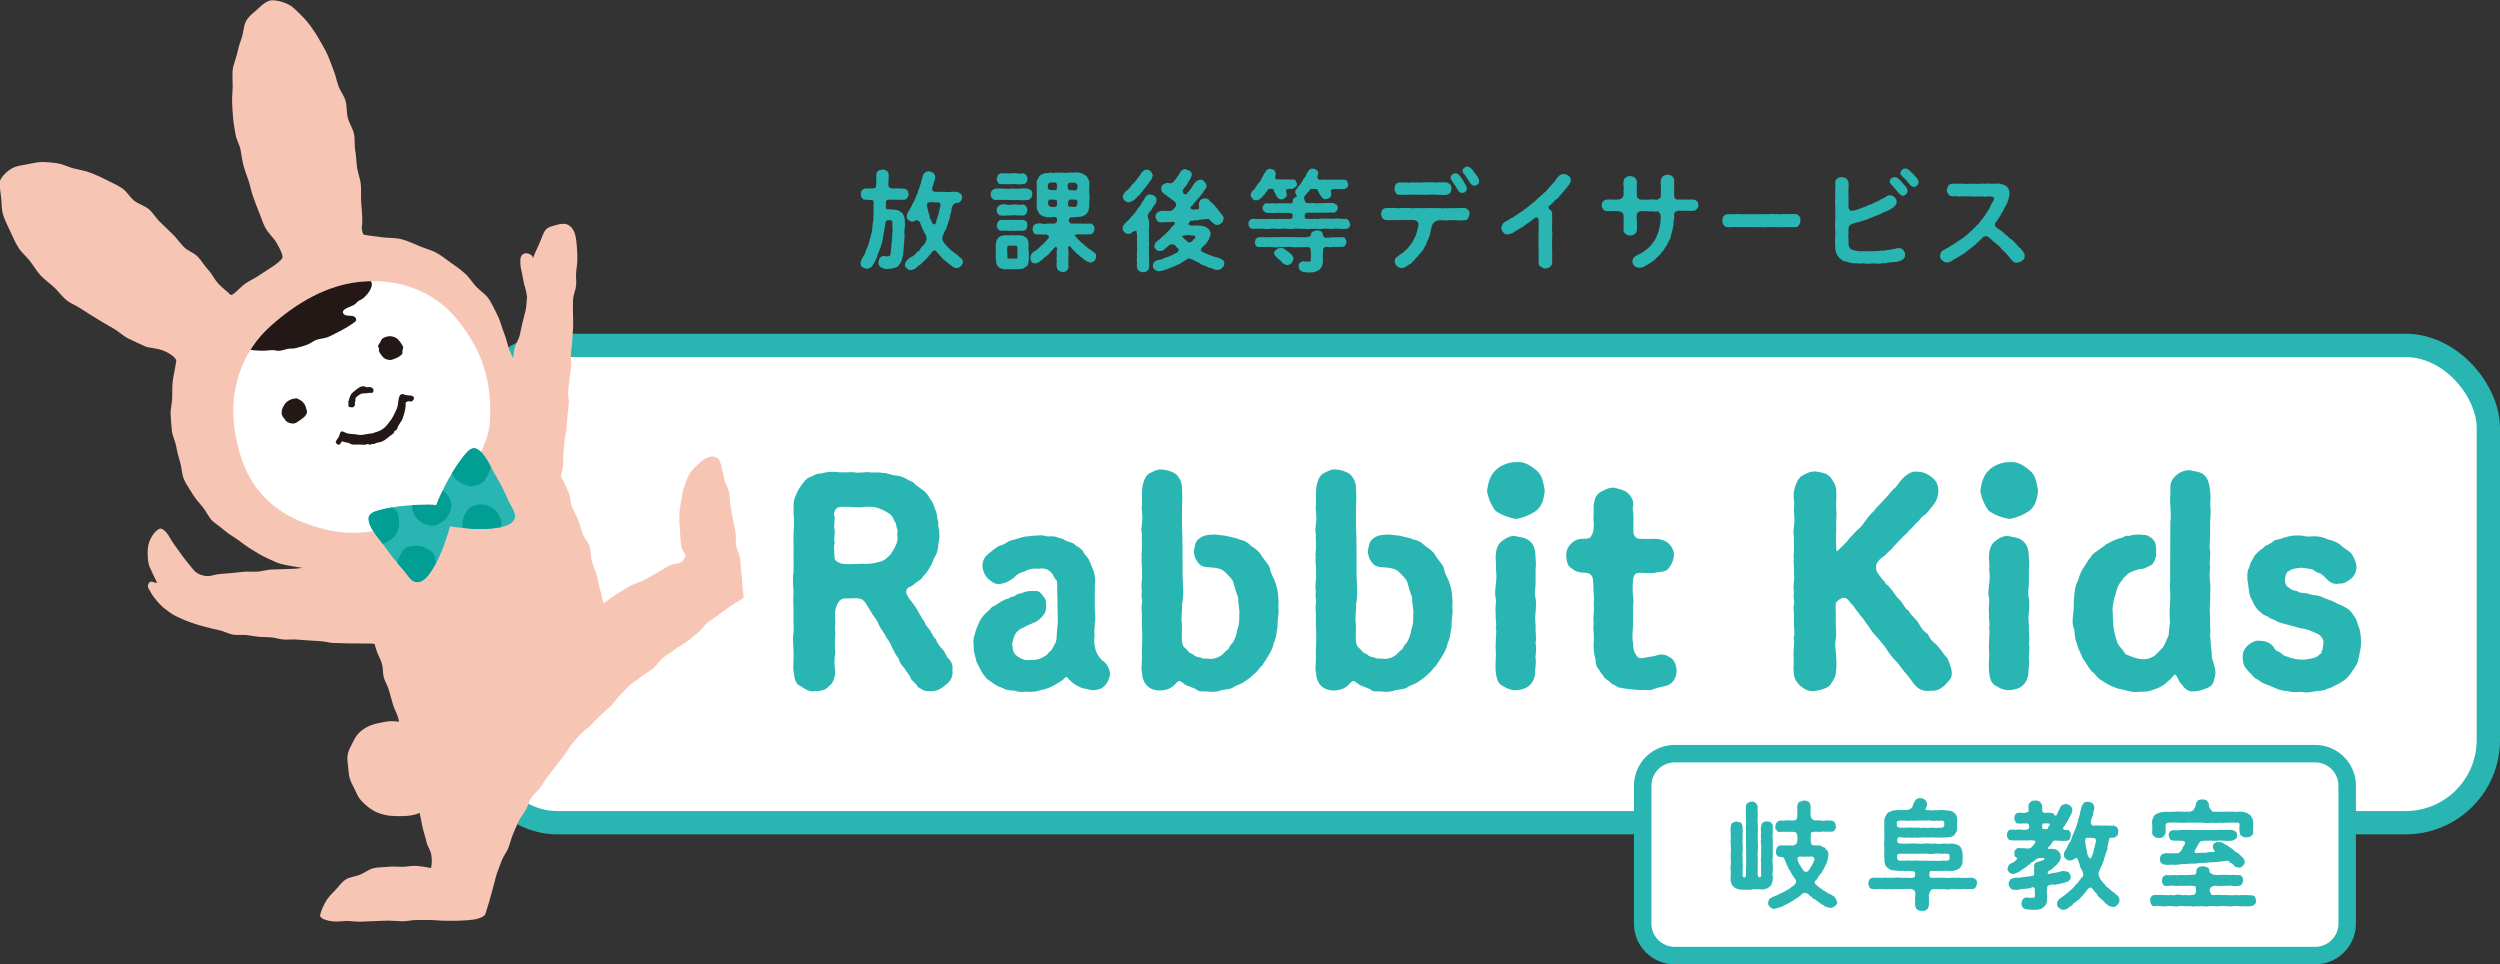 <?xml version="1.0" encoding="UTF-8"?><svg id="_レイヤー_2" xmlns="http://www.w3.org/2000/svg" xmlns:xlink="http://www.w3.org/1999/xlink" viewBox="0 0 223.14 86.07"><rect x="0" y="0" width="223.14" height="86.07" fill="#333333" stroke="none"/><defs><style>.cls-1,.cls-2,.cls-3{fill:none;}.cls-4{fill:#29b5b2;}.cls-5{clip-path:url(#clippath-1);}.cls-6{fill:#231815;}.cls-7{fill:#fff;}.cls-2{stroke-width:1.56px;}.cls-2,.cls-3{stroke:#29b5b2;stroke-miterlimit:10;}.cls-8{fill:#009e93;}.cls-9{fill:#f7c5b4;}.cls-3{stroke-width:2.08px;}.cls-10{clip-path:url(#clippath);}</style><clipPath id="clippath"><path class="cls-1" d="M43.71,37.81c.38-4.7-1.48-7.36-2.51-8.79-2.13-2.95-5.41-4.19-8.94-3.88-3.07.27-5.82,1.91-8.12,3.97-2.57,2.3-3.7,5.7-3.21,9.13.67,4.74,2.95,7.88,8.49,9.1,4.43.97,9.14-1.46,11.26-3.72,1.73-1.85,2.9-4.21,3.03-5.8Z"/></clipPath><clipPath id="clippath-1"><path class="cls-1" d="M42.51,40.04c-.35-.14-.71.17-.95.46-.11.13-.21.26-.32.4-.84,1.1-1.5,2.33-2.06,3.59-.09.2-.16.4-.23.6-.21-.03-.43-.04-.64-.04-1.38-.01-2.77.09-4.12.4-.17.04-.33.08-.49.13-.36.1-.79.3-.8.68-.03.82.91,1.77,1.34,2.39.56.8,1.14,1.53,1.79,2.25.42.46.75,1.32,1.55.98.35-.15.6-.46.82-.77.67-.96,1.11-2.04,1.47-3.15.09-.27.21-.63.3-.99.37.08.74.11,1.02.14,1.16.13,2.32.17,3.47-.05.37-.07.76-.18,1.04-.44.64-.59-.01-1.24-.26-1.81-.38-.89-.81-1.72-1.31-2.56-.39-.65-.87-1.89-1.63-2.2Z"/></clipPath></defs><g id="layout"><rect class="cls-7" x="42.33" y="30.83" width="179.77" height="42.6" rx="7.38" ry="7.38"/><rect class="cls-3" x="42.33" y="30.83" width="179.77" height="42.6" rx="7.38" ry="7.38"/><path class="cls-7" d="M200.3,85.29h6.35c1.57,0,2.85-1.28,2.85-2.85v-12.32c0-1.57-1.28-2.85-2.85-2.85h-57.18c-1.57,0-2.85,1.28-2.85,2.85v12.32c0,1.57,1.28,2.85,2.85,2.85h50.83Z"/><path class="cls-2" d="M200.3,85.29h6.35c1.57,0,2.85-1.28,2.85-2.85v-12.32c0-1.57-1.28-2.85-2.85-2.85h-57.18c-1.57,0-2.85,1.28-2.85,2.85v12.32c0,1.57,1.28,2.85,2.85,2.85h50.83Z"/><path class="cls-4" d="M80.75,20.97c-.04.24-.02.36-.04.6-.03.18-.04.39-.05.6-.02.13,0,.28-.04.36,0,.16,0,.3-.06.38-.04.12-.08.26-.1.36-.02.14-.1.24-.19.33-.08.18-.2.23-.37.3-.14.02-.35.09-.48.09-.24.05-.54.02-.7-.09-.19-.04-.34-.26-.31-.51,0-.14.09-.26.12-.37.08-.07.19-.17.34-.18.26.05.39.07.55,0,.07-.15.11-.29.09-.45,0-.09.05-.23.05-.29,0-.2,0-.41.05-.56-.02-.14,0-.26.03-.42.02-.16-.03-.28.02-.42.03-.16,0-.25,0-.42,0-.11-.03-.26,0-.42.02-.1-.08-.21-.29-.21-.18,0-.34,0-.35.35-.05.3-.09.47-.09.59-.06.12-.08.28-.08.48-.07.2-.03.31-.11.48,0,.2-.11.35-.13.46-.02.17-.13.27-.16.47-.1.14-.13.3-.18.45-.03.11-.13.35-.2.45-.08.19-.2.32-.26.42-.12.1-.26.16-.45.2-.11-.02-.27-.08-.38-.15-.13-.07-.16-.17-.17-.36,0-.14.06-.21.11-.36.07-.09.09-.19.15-.26.08-.13.09-.15.13-.26.05-.16.16-.37.22-.55.1-.19.12-.36.19-.57.03-.22.12-.38.15-.58.08-.19.09-.42.1-.58.04-.22.02-.37.08-.58.05-.22-.02-.36.04-.59-.04-.21,0-.34,0-.58-.03-.1-.02-.27,0-.48,0-.11,0-.22-.16-.24-.14,0-.3,0-.5-.04-.19.03-.33-.03-.38-.17-.12-.11-.1-.18-.1-.33,0-.13,0-.24.1-.33.03-.08.19-.14.3-.17.18,0,.3,0,.62,0,.07,0,.23,0,.29-.08.07-.13.04-.26.07-.38-.02-.16,0-.35,0-.45-.03-.14,0-.27,0-.34.02-.1.03-.25.18-.33.06-.06.27-.08.37-.11.16,0,.24.05.37.11.11.06.18.19.18.33,0,.14.02.23,0,.34,0,.15-.03.35-.03.5,0,.09,0,.23.08.31.1.1.32.11.45.1.22-.02.34,0,.49,0,.18.02.24.05.37,0,.09.03.24.09.3.16.09.09.1.26.11.34.04.14-.06.26-.11.34-.05.06-.16.21-.3.16-.15.05-.3,0-.42,0-.13,0-.3.02-.41,0-.16-.02-.26.05-.5,0-.11-.02-.28.05-.28.28.02.24-.05.39.04.52.02.12.28.03.52.08.15.03.3,0,.48.06.13.03.26.13.41.24.13.09.11.25.19.35,0,.17.09.28.05.41.03.17.03.42,0,.6-.04.17-.05.4-.02.61ZM85.93,23.36c.04.2-.08.28-.17.39-.13.14-.29.18-.39.17-.18.02-.21-.07-.35-.12-.07-.07-.19-.16-.29-.22-.11-.14-.24-.17-.36-.31-.16-.11-.28-.2-.35-.34-.06-.08-.16-.07-.17-.18-.03-.09-.16-.11-.21-.24-.07-.12-.25-.23-.34-.12-.14.1-.16.19-.21.26-.08.07-.15.09-.19.21-.07.06-.12.15-.2.21-.09.08-.11.15-.2.2-.11.11-.15.13-.2.2-.12.1-.17.17-.22.19-.13.07-.18.09-.22.17-.04.04-.18.17-.26.18-.14.08-.23.1-.31.09-.12.04-.26-.08-.35-.14-.11-.12-.2-.16-.16-.34,0-.21.15-.4.3-.5.11-.09.12-.15.25-.18.15-.06.33-.18.43-.35.1-.06.08-.14.2-.18.11-.04.17-.12.19-.21.08-.11.09-.17.19-.22.07-.05.13-.15.26-.33.07-.12.16-.37.05-.62-.04-.19-.16-.22-.19-.36-.04-.13-.12-.17-.12-.26-.06-.12-.06-.15-.11-.26-.04-.11-.06-.17-.12-.31-.1-.14-.24-.22-.32-.18-.15.08-.25.1-.35.13-.09,0-.22-.07-.35-.15-.12-.05-.14-.2-.16-.34.03-.14.07-.27.1-.34.03-.06.16-.21.2-.34.05-.05.08-.16.17-.28,0-.12.06-.13.13-.28.07-.06.09-.21.15-.31.07-.07.04-.25.14-.34.09-.16.06-.18.12-.31,0-.15.08-.19.11-.33.06-.09.03-.17.11-.33.04-.06.07-.19.08-.31.05-.09.08-.3.12-.42,0-.12.14-.23.2-.3.12-.12.25-.12.34-.12.16,0,.25.06.39.14.14.12.17.2.19.36,0,.14-.04.26-.09.36-.02.09-.06.22-.12.44-.15.32-.05.53.21.52.26,0,.59.04.77,0,.17.04.42.03.59.02.24-.02.45-.03.62,0,.08.03.21.09.29.16.09.11.14.24.11.33.04.13-.06.27-.11.33-.1.11-.15.16-.34.16-.21,0-.4.19-.41.3-.09.26-.07.36-.11.54-.07.17-.09.25-.1.41-.05.11-.04.26-.13.42-.06.13-.07.3-.14.4,0,.14-.08.23-.16.4-.09.18-.1.22-.22.52-.11.14.02.44.1.54.07.12.17.19.26.3.06.05.11.16.21.21.08.13.25.22.4.36.15.1.31.22.43.33.08.09.18.15.27.23.07.07.17.19.13.34ZM83.87,18.13c-.05-.11-.31-.07-.41-.06-.05.02-.22-.04-.37-.03-.32,0-.37.14-.36.29.03.13.04.29.08.37.03.23.14.41.17.6-.02.06.04.22.1.27,0,.08.04.19.13.31.06.23.3.17.34-.05.05-.18.05-.28.11-.35,0-.06.04-.16.09-.29.06-.14.03-.2.08-.3-.02-.06.02-.23.08-.39.03-.12.08-.25-.02-.38Z"/><path class="cls-4" d="M88.84,17.86c-.11-.03-.2-.06-.3-.17-.1-.14-.14-.23-.1-.34-.02-.13,0-.22.1-.34.1-.08.18-.15.3-.18.27-.02.48,0,.73,0,.27.02.47.04.71,0,.2.02.45.03.72,0,.21-.02.44-.04.73,0,.14.05.27.12.3.16.09.06.12.26.11.35-.03.17-.04.2-.11.34-.09.08-.18.16-.3.17-.24,0-.55.06-.73,0-.19-.02-.5.04-.72,0-.27,0-.51-.03-.71,0-.26-.03-.52,0-.73,0ZM91.82,23.12c0,.11.02.25-.05.37,0,.14-.08.25-.2.32-.13.09-.26.18-.35.18-.18.03-.27.02-.39.04-.17-.02-.3,0-.48,0-.18,0-.28.02-.47,0-.17.02-.27.04-.42-.05-.15,0-.32-.07-.37-.21-.14-.11-.14-.16-.16-.31,0-.13-.04-.24-.04-.34-.04-.21,0-.4,0-.61,0-.2-.05-.39,0-.62-.04-.1.03-.21.05-.37.04-.09.07-.2.19-.32.13-.07.22-.17.36-.17.13-.04.23-.04.39-.04.13.04.26,0,.47,0,.21.03.35.02.48,0,.15,0,.24.02.43.04.11.07.24.09.37.21.08.06.12.21.15.3.02.14,0,.2.04.34-.05.19-.02.42,0,.62.03.17,0,.46,0,.61ZM91.7,18.75c0,.12-.06.25-.1.32-.09.07-.16.21-.29.16-.18,0-.31,0-.5,0-.16-.04-.3-.03-.48,0-.19-.03-.31.02-.48,0-.19.04-.3.02-.5,0-.12.05-.2-.05-.28-.16-.08-.04-.13-.21-.1-.32-.04-.15.03-.19.1-.32.08-.07.12-.11.28-.17.18-.04.3-.04.5,0,.14.04.3.04.48,0,.2-.04.3,0,.48,0,.13.05.3,0,.5,0,.08-.03.24.11.29.16.04.12.12.22.1.33ZM89.07,16.28c-.06-.11-.14-.21-.1-.32.04-.14.06-.26.1-.32.04-.08.19-.17.28-.17.15-.03.34.03.5,0,.16-.02.34.03.48,0,.18-.04.28-.02.48,0,.16.04.3.05.5,0,.12.02.25.11.29.16.07.12.14.26.1.33.03.1-.04.26-.1.32-.07.12-.19.17-.29.16-.21-.03-.35.06-.5,0-.19-.02-.36-.02-.48,0-.12-.04-.34.04-.48,0-.16-.02-.36,0-.5,0-.16,0-.24-.05-.28-.16ZM88.98,20.11c-.02-.12.05-.2.1-.32.1-.1.18-.2.28-.16.18-.03.34.03.5,0,.19-.02.31,0,.48,0,.12-.02.35,0,.48,0,.2-.02.31,0,.5,0,.16.04.18.03.29.15.11.06.07.26.1.33-.04.08-.05.28-.1.32-.05.13-.18.15-.29.16-.21.03-.3,0-.5,0-.18.05-.31,0-.48,0-.18.04-.33.03-.48,0-.21-.02-.37.03-.5,0-.17.04-.21-.11-.28-.16-.08-.06-.13-.19-.1-.32ZM90.81,22.91c.03-.1-.03-.22,0-.4.03-.14-.03-.31,0-.4-.04-.1,0-.17-.17-.19-.21.04-.35,0-.55,0-.15.05-.18.02-.18.19-.04.09-.03.22,0,.4-.03.19.04.26,0,.4.02.12-.02.17.17.18.17-.02.35-.03.56,0,.14,0,.18,0,.17-.18ZM97.84,22.91c-.04.15-.04.26-.15.36-.15.12-.23.17-.35.16-.15-.02-.21-.06-.37-.12-.07-.06-.22-.13-.3-.22-.09-.13-.3-.17-.38-.32-.18-.13-.26-.19-.36-.35-.13-.09-.26-.2-.37-.4-.09-.09-.27-.03-.22.16,0,.21.06.43.03.63-.04.18,0,.3,0,.51-.04.2-.02.33,0,.52-.02.19-.12.26-.17.33-.11.09-.24.11-.35.11-.09,0-.23-.05-.35-.12-.06-.02-.18-.18-.17-.32-.05-.14-.03-.31,0-.52-.05-.17-.03-.38,0-.52-.03-.14-.03-.33.02-.59-.02-.22-.14-.22-.22-.1-.12.06-.1.12-.2.22-.08.09-.17.13-.18.19-.09.14-.22.21-.38.36-.12.09-.3.25-.4.34-.12.1-.2.15-.26.19-.14.08-.16.08-.3.1-.14-.04-.3,0-.35-.15,0-.13-.1-.19-.1-.35.03-.19.09-.37.19-.44.09-.08.13-.14.23-.17.18-.11.28-.21.42-.34.12-.16.29-.24.4-.37.05-.1.16-.12.19-.21.11-.08.11-.17.21-.24.09-.12-.03-.28-.27-.32-.14.05-.32,0-.43,0-.14-.02-.27,0-.36,0-.18,0-.19-.04-.28-.16-.05-.06-.1-.23-.09-.32,0-.14.02-.21.09-.32.09-.05.12-.16.28-.16.18-.03.33-.05.47,0,.11.04.28.04.45,0,.17,0,.29-.02.56,0,.08.05.19-.05.28-.12.08-.06.05-.23.03-.36-.06-.13-.25-.13-.53-.09-.21,0-.42.03-.58-.06-.14-.03-.34-.12-.45-.25-.07-.14-.13-.18-.18-.35-.09-.1-.04-.24-.05-.4-.03-.17,0-.35,0-.47-.02-.11.03-.28,0-.47-.03-.15.02-.35,0-.47-.05-.13.02-.28,0-.47-.04-.12-.02-.27.06-.42.09-.12.1-.24.23-.37.09-.08.32-.17.45-.21.16,0,.31,0,.49-.05.15.05.38.03.56,0,.19,0,.31.03.55,0,.15.04.32.05.55,0,.17,0,.35,0,.55,0,.19-.04.32,0,.54.06.2.04.29.17.47.27.09.14.14.23.19.34.06.17.08.25.05.39.03.18-.04.32,0,.46-.03.15,0,.27,0,.47.04.14.04.36,0,.47,0,.18,0,.27,0,.47,0,.19-.06.27-.06.43-.04.14-.13.25-.23.37-.12.09-.27.14-.43.21-.17.03-.33,0-.61.05-.15.05-.32-.06-.44.08-.06.12-.11.21,0,.37.05.08.1.13.28.12.3-.04.42.03.58,0,.18-.02.31.03.48,0,.13.02.32,0,.49,0,.16-.04.26.06.29.15.11.11.13.21.1.33.03.15-.05.22-.1.32-.11.1-.13.15-.29.16-.12-.04-.23.02-.4,0-.16,0-.31,0-.47,0-.19-.02-.36,0-.45.04-.05.02-.07.06-.02.1.06.06.19.15.22.23.08.12.13.13.2.2.06.04.15.18.2.2.12.09.18.12.21.18.08.05.12.09.23.18.05.07.11.15.22.17.08.03.12.13.23.16.13.09.23.17.28.22.09.08.09.21.12.33ZM93.94,16.96c.21.05.36,0,.37-.07.05-.11.08-.4-.02-.53-.11-.14-.27-.06-.41-.07-.3,0-.36.13-.36.38-.04.21.14.33.42.28ZM94.28,17.86c-.1-.04-.3-.06-.44-.05-.22-.02-.29.12-.3.26,0,.24.09.38.33.4.13,0,.39.05.45-.11.08-.09,0-.29.02-.44.02-.02,0-.05-.06-.07ZM95.33,16.85c.04.12.17.15.42.12.09.05.25.06.35-.04.09-.1.07-.18.07-.33.02-.21-.11-.25-.34-.29-.09,0-.4-.05-.48.07-.11.07-.05.38-.02.48ZM95.9,18.47c.15,0,.26-.06.27-.46,0-.16-.2-.22-.39-.2-.13.03-.3-.05-.37.05-.1.12-.08.42-.08.49.09.16.27.08.57.12Z"/><path class="cls-4" d="M103.1,18.17c-.05.17-.21.3-.28.47,0,.11-.13.13-.17.24-.03.06-.15.16-.2.28-.05.14.02.31.09.5.04.29.04.4.02.6-.04.16,0,.38,0,.52-.03.21,0,.32,0,.51-.05.22.04.33,0,.52-.02.21-.04.33,0,.52-.03.14-.02.31,0,.52-.03.18.03.32,0,.51,0,.18.03.37,0,.53,0,.13-.11.23-.18.3-.15.09-.21.13-.35.1-.16.03-.27-.05-.36-.1-.08-.05-.17-.21-.18-.3-.02-.16-.04-.25,0-.46-.03-.16-.05-.33,0-.45-.02-.11-.03-.32,0-.46-.04-.17.04-.33,0-.45-.02-.11,0-.32,0-.45-.03-.13-.02-.33,0-.45,0-.13,0-.32-.07-.59-.22.07-.36.11-.42.21-.08.06-.21.1-.28.09-.11,0-.24-.04-.36-.15-.1-.12-.17-.2-.16-.35,0-.13.09-.34.21-.43.03-.05.13-.12.23-.23.12-.09.14-.16.23-.24.07-.07.12-.18.22-.24.04-.1.1-.1.19-.23.1-.06.11-.17.2-.27.08-.13.07-.15.19-.26.08-.07.14-.21.18-.27.08-.14.07-.15.17-.27.09-.08.12-.23.2-.33.12-.17.2-.27.44-.25.09,0,.27.04.39.14.12.07.2.21.18.36-.04.08,0,.24-.11.36ZM100.22,17.56c-.03-.18.16-.34.28-.5.11-.08.29-.23.39-.36.09-.17.19-.28.35-.4.1-.14.25-.31.32-.42.11-.1.18-.25.31-.44.15-.17.27-.3.46-.29.16-.04.28.1.38.14.09.09.14.24.19.35,0,.08-.07.16-.07.25-.06.14-.16.21-.17.28-.1.12-.14.17-.19.27-.12.06-.11.21-.21.27-.11.12-.18.17-.21.27-.09.05-.12.17-.23.26-.04.14-.17.18-.23.25-.07.04-.09.14-.23.22-.07.11-.16.16-.24.21-.13.07-.25.11-.37.14-.16-.02-.28-.07-.37-.16-.1-.05-.13-.19-.17-.37ZM109.27,23.49c.04.2-.08.3-.17.41-.12.15-.28.19-.39.18-.18.04-.42-.05-.57-.15-.21,0-.34-.07-.52-.18-.16-.05-.35-.1-.5-.22-.08-.08-.19-.12-.26-.14-.07-.07-.2-.06-.35-.2-.13-.04-.37-.16-.49-.09-.21.08-.2.12-.33.21-.13.11-.22.08-.26.16-.1.09-.17.12-.27.14-.18.08-.21.1-.38.17-.09.04-.23.09-.37.15-.11.03-.28.15-.43.15-.19.08-.32.1-.45.12-.19.05-.37-.07-.47-.14-.11-.12-.19-.17-.15-.34.02-.1,0-.25.13-.34.04-.07.22-.11.32-.18.19,0,.42-.08.58-.18.17-.07.38-.08.52-.19.09-.06.18-.02.25-.12.09-.05.19-.06.31-.15.12-.04.25-.29.17-.34-.14-.09-.21-.21-.31-.32-.09-.1-.39-.11-.48-.05-.19.15-.32.29-.43.36-.12.16-.27.19-.45.19-.11,0-.25,0-.34-.13-.06-.08-.17-.19-.15-.32.02-.17.07-.18.13-.32.03-.06.19-.14.27-.22.06-.03.17-.13.22-.19.07-.09.12-.11.21-.19.08-.03.16-.16.22-.21.06-.04.1-.12.2-.21.05-.06.15-.12.18-.19.06-.07.12-.2.21-.24.08-.07.17-.14.19-.23.04-.06-.02-.1-.11-.13-.09-.03-.21-.03-.31,0-.14,0-.3,0-.44.02-.17-.02-.26.03-.37,0-.19,0-.3-.05-.35-.15-.05-.07-.16-.2-.14-.36-.04-.1.08-.23.11-.33.07-.03.16-.11.31-.16.17-.06.27-.02.47-.02.18,0,.25.03.46,0,.17-.06.3-.2.42-.35.09-.07.05-.36,0-.42-.16-.1-.25-.22-.41-.31-.09-.13-.23-.12-.31-.23-.1-.13-.23-.14-.34-.26-.12-.11-.2-.2-.21-.4,0-.16.05-.29.16-.37.1-.05.22-.13.37-.16.21.05.43.07.52-.04.15-.17.17-.19.27-.31.05-.11.12-.21.19-.27.1-.1.09-.18.17-.28.05-.11.11-.21.2-.23.07-.02.13-.12.28-.1.14.05.23.09.39.16.11.07.17.18.19.36-.02.13-.1.22-.12.35-.11.12-.21.3-.28.44-.06.13-.07.13-.17.23-.05.07-.11.13-.21.27-.07.09-.05.26.08.41.12.06.21.07.3-.07.14-.16.18-.24.26-.35.1-.07.1-.15.2-.28.03-.07.11-.17.21-.3.07-.11.26-.25.45-.27.18-.02.29.04.4.16.08.12.19.27.19.37,0,.16-.07.27-.12.33-.11.09-.15.24-.2.28-.11.16-.23.29-.33.43-.17.18-.24.25-.35.41-.11.11-.13.17-.19.21-.04.12-.18.18-.22.23-.04.04-.05.08-.03.11.03.09.2.13.32.15.17-.06.27-.02.39-.04.05-.04.1-.15.04-.42,0-.19.08-.3.16-.41.12-.1.19-.13.35-.14.19-.02.35.04.44.19.05.08.21.18.32.31.09.03.13.09.19.2.04.1.19.15.22.24.02.13.09.16.2.25.04.13.11.19.17.23.11.18.19.26.17.39-.05.16-.06.29-.19.39-.16.13-.27.18-.4.17-.17,0-.3-.11-.4-.21-.12-.1-.22-.21-.35-.34-.25.04-.37.05-.5.04-.16.03-.26.04-.38.05-.1.06-.25.06-.38.04-.09.07-.27.02-.37.04-.02.1-.14.21-.18.26-.03.1.16.17.31.18.29,0,.41-.04.63,0,.15-.03.21.03.35.04.15,0,.21.07.33.12.07.08.2.12.25.22.02.09.13.18.1.34.02.18-.08.31-.11.42-.05.15-.13.25-.26.41-.02.11-.12.11-.18.2-.05.12-.18.11-.22.23-.12.1-.11.28.06.36.18.1.34.15.46.21.11.07.25.09.41.15.14.1.21.05.4.13.05.03.21.04.25.07.1.05.21.1.29.17.07.07.17.19.13.32ZM106.54,21.02c-.26.02-.41-.06-.58-.03-.15,0-.28.03-.37.06-.04,0-.07.03-.08.04,0,.02,0,.03.03.04.06.06.13.22.23.24.11.07.18.18.27.24.05.07.26.02.41-.11,0-.1.08-.12.22-.23.06-.08,0-.26-.14-.25Z"/><path class="cls-4" d="M120.52,19.98c0,.14-.05.25-.1.3-.08.12-.11.1-.26.14-.15.04-.4.03-.54,0-.2,0-.35-.04-.52,0-.13-.02-.3.05-.52,0-.18,0-.33-.04-.52,0-.21.05-.33.03-.52,0-.17,0-.4.03-.52,0-.21.04-.39.05-.53,0-.2,0-.35,0-.53,0-.19-.02-.35-.04-.52,0-.19.05-.31.03-.52,0-.21,0-.32-.04-.52,0-.22.03-.33.02-.52,0-.16-.02-.33-.04-.53,0-.21.04-.36.04-.52,0-.15,0-.35-.02-.52,0-.14-.04-.35.03-.53,0-.23,0-.35-.25-.35-.44,0-.09,0-.17.09-.29.09-.06.16-.19.26-.15.18-.04.31.04.47,0,.12.04.25,0,.45,0,.19.03.33.02.46,0,.11,0,.3,0,.45,0,.15,0,.25.03.46,0,.14-.02.31,0,.45,0,.14,0,.33.02.56,0,.32.03.29-.14.3-.38-.08-.2-.27-.11-.47-.16-.28-.02-.45.05-.65,0-.24-.04-.37.04-.58,0-.21.03-.37,0-.59,0-.1-.02-.21-.09-.28-.13-.05-.11-.14-.21-.11-.3-.02-.1.02-.22.11-.3.06-.1.2-.14.28-.13.21.04.41,0,.59,0,.19.05.36,0,.58,0,.2,0,.36.02.72,0,.13.03.35.02.4-.06,0-.16.03-.39.19-.44.1-.04.17-.07.18-.15,0-.09-.14-.18-.14-.3-.02-.19.03-.24.15-.36.07-.17.16-.25.28-.35.05-.07.15-.26.22-.33.05-.14.13-.22.17-.29.06-.06.15-.16.16-.31.13-.15.17-.32.27-.4.07-.04.14-.1.28-.11.08.02.29.03.35.14.14.07.19.19.16.38-.07.14-.1.3-.03.38.09.14.22.12.34.09.34-.02.51.03.73,0,.21.03.39,0,.63,0,.19,0,.46.04.64,0,.1.04.21.03.27.13.03.1.08.16.1.29.03.2-.12.38-.37.42-.08.05-.24-.02-.36,0-.13.05-.31-.04-.44,0-.13.05-.27-.02-.37.09-.04.08.04.21.04.35-.04.17-.02.25-.16.34-.07.03-.19.12-.34.12-.13.05-.22-.05-.27-.09-.12-.08-.11-.18-.19-.22-.04-.12-.15-.2-.18-.32-.03-.07-.1-.18-.13-.26-.24-.02-.45-.03-.62,0,0,.06-.09.14-.15.22-.1.05-.14.19-.2.24-.1.08-.15.16-.18.23-.03.12,0,.22.05.35.05.17.21.23.42.22.2,0,.31-.06.47,0,.16,0,.32.03.4-.02.19.02.36.03.6,0,.22-.02.39,0,.65,0,.07.03.19.07.28.13.09.1.14.21.11.3.04.13-.06.25-.11.3-.11.09-.15.13-.28.13-.19,0-.41-.02-.65,0-.23.02-.4,0-.64,0-.1-.02-.2.05-.33,0-.13,0-.27.03-.45,0-.14.04-.32-.06-.43.08-.06.14-.07.3-.03.37.03.12.19.12.32.09.21.04.36.03.56,0,.11.04.28.04.46,0,.1,0,.27-.03.45,0,.12,0,.32-.03.46,0,.12.03.29-.02.46,0,.15-.04.34,0,.46,0,.14,0,.33.05.47,0,.1,0,.17.11.26.14.04.09.1.16.1.3ZM111.79,17.73c-.07-.09-.17-.17-.16-.33.02-.09.07-.26.16-.36.11-.09.24-.19.29-.35.08-.13.17-.21.26-.35.12-.11.19-.24.25-.39.09-.14.16-.22.2-.38.14-.18.18-.31.29-.41.12-.11.21-.06.3-.11.12.05.22.09.35.12.06.09.12.19.14.38-.11.33-.03.51.15.46.24-.04.32.05.49,0,.11-.03.29.04.43,0,.18.03.26.05.45,0,.16-.02.21.09.27.13.03.11.08.19.11.29,0,.11-.04.18-.15.27-.1.09-.19.14-.29.16-.36-.03-.59,0-.53.2.06.33.11.46-.08.58-.09.08-.25.2-.33.15-.11.04-.17-.05-.28-.09-.09-.08-.19-.17-.19-.24-.03-.07-.14-.22-.16-.32-.1-.09-.04-.15-.1-.27-.18-.05-.31,0-.46,0-.08.18-.22.31-.3.41,0,.08-.08.13-.16.19-.05.11-.18.21-.26.27-.09.06-.22.16-.35.13-.18.03-.24-.03-.35-.14ZM120.08,21.3c.07.12.09.21.1.3,0,.1-.06.18-.1.3-.08.12-.19.12-.27.14-.11,0-.28-.03-.45,0-.19.04-.27-.04-.43,0-.16.04-.32.03-.53,0-.18,0-.34.09-.31.31-.03.35-.04.74,0,.93,0,.19-.07.3-.06.41-.05.11-.13.21-.22.35-.09.09-.26.15-.41.21-.18.06-.29.1-.46.05-.11.03-.26.04-.38,0-.2-.04-.27,0-.38-.09-.18-.08-.26-.21-.27-.43,0-.13,0-.23.12-.32.03-.07.2-.12.29-.15.13.04.35.05.51.03.15.05.16-.03.17-.18.02-.22,0-.34,0-.7-.05-.13.02-.27-.09-.34-.11-.11-.27-.05-.33-.07-.37,0-.54.05-.71,0-.21.03-.41.04-.58,0-.23-.04-.42,0-.58,0-.19,0-.35,0-.59,0-.17.04-.42.04-.58,0-.16,0-.41-.04-.58,0-.24-.02-.42,0-.59,0-.13.03-.24-.08-.27-.14-.09-.05-.08-.21-.09-.3.03-.13,0-.17.09-.3.08-.07.14-.1.27-.14.2-.03.39.02.59,0,.16.02.39,0,.58,0,.22,0,.38,0,.58,0,.18-.04.41,0,.59,0,.23,0,.41-.04.58,0,.2-.03.34.02.58,0,.23-.02.35.03.71,0,.36-.03.42-.12.43-.23.03-.18.04-.2.2-.28.06-.04.26-.1.35-.11.14.05.28.04.35.11.11.03.13.17.17.27.02.08.05.28.22.3.19-.04.47,0,.63-.06.17.04.27,0,.43,0,.18.04.25-.03.45,0,.13,0,.21.04.27.14ZM115.45,23.13c-.05.14-.08.24-.17.36-.09.08-.21.16-.37.16-.15.04-.19-.06-.28-.09-.12-.04-.21-.1-.22-.19-.22-.22-.38-.31-.42-.37-.19-.19-.27-.29-.27-.43,0-.11.1-.2.19-.29.12-.07.21-.16.35-.14.12.02.19-.05.34.05.13.07.17.16.3.21.14.1.26.21.36.3.11.1.19.26.19.42Z"/><path class="cls-4" d="M131.15,19.12c0,.12-.07.27-.12.36-.04.14-.19.17-.32.18-.29,0-.49.05-.73,0-.21-.02-.48-.02-.71,0-.16.04-.27,0-.37,0-.17,0-.28,0-.43,0-.18,0-.3.07-.43.16-.15.11-.19.23-.23.31-.06.22-.11.39-.1.49-.05.14-.07.2-.08.32-.02.13-.07.17-.11.31-.03.09-.11.21-.12.3-.08.13-.07.23-.14.3-.04.14-.13.24-.17.3-.05.13-.06.21-.16.23-.04.05-.11.21-.19.25-.1.09-.19.21-.21.26-.12.09-.16.16-.23.25-.07.07-.13.17-.24.24-.05.08-.15.17-.25.21-.09.04-.19.14-.26.18-.1.07-.21.06-.26.13-.31.07-.45-.02-.6-.15-.13-.12-.19-.21-.2-.41.02-.2.03-.31.18-.39.12-.06.24-.21.36-.27.17-.07.23-.17.36-.29.14-.14.24-.17.33-.33.05-.09.21-.21.28-.37.11-.14.16-.22.23-.4.03-.11.17-.25.17-.4.05-.09.07-.24.13-.42,0-.13.07-.24.08-.45,0-.08-.04-.19-.14-.27-.12-.1-.28-.12-.43-.11-.2,0-.33-.03-.44,0-.18,0-.25-.03-.39,0-.27.02-.48,0-.75,0-.25,0-.56.03-.76,0-.16-.02-.26-.1-.32-.18-.06-.12-.11-.21-.11-.36,0-.11.05-.28.11-.36.04-.07.19-.17.32-.17.14,0,.28-.03.45,0,.14-.04.33,0,.44,0,.13,0,.3.04.43,0,.19,0,.31-.04.44,0,.11.04.3-.04.44,0,.14.04.26.03.44,0,.11-.04.27.05.44,0,.17.04.28,0,.43,0,.18.04.24-.03.44,0,.18-.04.26.05.44,0,.11-.03.29.04.44,0,.17.03.25.05.44,0,.16.05.3.02.44,0,.13.05.25,0,.43,0,.16,0,.26.02.44,0,.13-.02.3,0,.45,0,.11,0,.25.09.32.17.08.1.13.22.12.37ZM124.58,17.2c-.08-.13-.12-.24-.11-.37,0-.09.03-.26.11-.37.05-.07.13-.17.32-.18.17,0,.39.03.54,0,.18.03.38.05.52,0,.16,0,.33.02.52,0,.2.02.36.02.53,0,.2-.03.38,0,.52,0,.14-.04.31,0,.53,0,.15.05.34-.04.52,0,.16-.02.35,0,.54,0,.1.03.23.1.32.19.11.12.11.28.11.37,0,.19-.05.28-.1.36-.12.11-.17.18-.33.18-.19.03-.34.05-.54,0-.2.03-.32,0-.52,0-.14-.02-.32-.03-.53,0-.19.02-.31,0-.52,0-.2,0-.38.02-.53,0-.16-.02-.38,0-.52,0-.15-.02-.35.03-.52,0-.18.03-.39,0-.54,0-.17.02-.27-.08-.32-.18ZM129.53,16.03c-.12-.18,0-.35.08-.45.1-.07.19-.12.3-.11.13,0,.21.03.3.13.05.04.12.11.19.24.07.09.14.18.23.33.07.16.11.21.2.35.07.11.08.2.09.29,0,.25-.21.44-.4.4-.16.05-.3-.1-.39-.24-.06-.06-.12-.18-.17-.28-.08-.09-.07-.16-.15-.23-.08-.1-.2-.3-.29-.43ZM131.62,16.58c-.17,0-.31-.12-.4-.24-.05-.14-.16-.18-.17-.27-.02-.09-.12-.14-.16-.22-.06-.16-.18-.29-.29-.42-.13-.17-.03-.35.07-.45.09-.06.26-.13.32-.11.18,0,.2.12.36.19.13.15.2.3.29.37.02.11.2.24.24.34.09.18.13.26.14.41.02.21-.17.35-.41.4Z"/><path class="cls-4" d="M140.01,15.68c.13.16.2.21.2.41-.02.13-.08.24-.15.4-.07.1-.22.21-.26.32-.08.13-.18.15-.21.25-.06.07-.15.14-.21.23-.07.12-.16.18-.21.23-.06.14-.12.17-.22.23-.07.04-.2.16-.23.23-.04.06-.2.17-.22.21-.12.11-.2.15-.27.25-.06.1.03.23.14.29.1.07.19.22.17.37-.03.17.02.39,0,.54,0,.21-.02.4,0,.54-.05.16,0,.4,0,.54.03.16,0,.34,0,.54-.03.21,0,.41,0,.54,0,.23-.05.39,0,.54,0,.17,0,.32,0,.54,0,.17-.02.32,0,.55.02.13-.06.27-.19.39-.09.08-.22.13-.41.14-.13.03-.3-.07-.41-.14-.15-.1-.19-.22-.2-.39s.02-.34,0-.55c0-.21,0-.34,0-.53,0-.16-.04-.39,0-.54,0-.17-.04-.34,0-.53-.03-.16-.02-.38,0-.54s0-.4,0-.54c0-.19,0-.41,0-.59,0-.09-.13-.27-.28-.19-.08.04-.16.09-.21.16-.14.07-.16.16-.27.2-.09.11-.19.11-.27.18-.11.04-.13.15-.28.2-.05.04-.18.16-.28.18-.14.09-.22.13-.28.17-.15.08-.16.1-.29.17-.12.11-.24.15-.29.16-.1.05-.21.06-.32.08-.14.04-.29-.07-.39-.18-.08-.07-.14-.21-.17-.4,0-.09.06-.22.11-.33.07-.11.14-.18.27-.24.08-.04.17-.07.29-.17.06-.04.15-.1.28-.17.14-.04.17-.1.28-.17.12-.09.2-.07.27-.18.05-.03.2-.1.28-.18.11-.08.17-.09.26-.2.12-.05.17-.12.27-.19.1-.08.17-.1.26-.2.09-.1.23-.17.29-.23.11-.06.15-.12.25-.23.06-.07.2-.16.27-.24.05-.05.17-.15.27-.24.12-.1.19-.18.25-.24.13-.04.16-.18.25-.25.06-.05.11-.17.23-.26.07-.07.14-.18.23-.27.1-.07.19-.16.22-.27.1-.11.13-.19.23-.29.16-.18.34-.29.51-.25.17-.02.26.04.43.16Z"/><path class="cls-4" d="M151.46,17.95c.1.08.13.22.13.35,0,.16-.03.26-.13.35-.13.13-.21.17-.33.17-.12,0-.27.02-.45,0-.14-.03-.29,0-.43,0-.15.02-.32-.04-.52,0-.11.02-.3.15-.31.26,0,.2.03.34,0,.5-.05.12-.07.31-.05.49-.06.21-.06.27-.09.47-.06.15-.09.3-.13.47-.05.2-.07.36-.18.45-.04.12-.13.33-.21.44-.11.14-.21.3-.25.41-.15.13-.21.23-.31.38-.12.09-.27.28-.36.35-.1.11-.28.28-.44.36-.19.14-.34.21-.47.29-.21.11-.27.17-.48.2-.25.03-.41-.03-.56-.15-.09-.07-.18-.21-.19-.4,0-.08,0-.21.11-.32.05-.07.14-.16.26-.21.2-.1.34-.19.48-.26.19-.1.29-.19.44-.31.11-.1.18-.13.26-.24.11-.04.13-.19.24-.28.02-.09.17-.17.21-.3.07-.06.11-.23.17-.32.02-.13.15-.3.17-.49.07-.18.08-.3.12-.52.06-.17.03-.34.07-.67.02-.05,0-.19-.04-.33-.06-.1-.15-.2-.23-.22-.19,0-.33.04-.46,0-.07-.03-.21-.02-.33,0-.18-.03-.34-.02-.68-.03-.19,0-.41.19-.39.3-.04.25-.04.39,0,.52.04.17-.02.3,0,.43.02.12.02.34,0,.44,0,.16-.08.26-.19.36-.08.07-.23.12-.4.13-.16,0-.28-.04-.4-.13-.12-.08-.21-.18-.2-.36,0-.16,0-.25,0-.44,0-.13.04-.27,0-.43,0-.09.02-.27,0-.48-.02-.09-.06-.15-.18-.24-.16-.12-.23-.06-.37-.1-.19-.02-.42,0-.53,0-.12-.02-.29.03-.41,0-.14-.02-.24-.03-.33-.17-.06-.04-.13-.21-.13-.35,0-.09.05-.29.13-.35.04-.05.21-.14.33-.16.11,0,.29-.02.41,0,.12,0,.29.02.53,0,.14,0,.27-.02.37-.1s.16-.17.18-.25c.02-.18,0-.26,0-.42.02-.09.03-.26,0-.4,0-.18-.04-.28,0-.42.02-.17.04-.3.2-.37.13-.1.21-.15.4-.13.14,0,.31.06.4.13.1.07.17.19.19.37,0,.13,0,.23,0,.42,0,.17-.04.24,0,.4,0,.13,0,.2,0,.43,0,.16.17.35.36.34.3,0,.48.03.71,0,.18-.02.36-.02.68.02.16,0,.4-.16.39-.32.02-.21,0-.35,0-.54.03-.17,0-.3,0-.44-.03-.13,0-.24,0-.45.04-.2.12-.28.2-.36.15-.08.28-.14.4-.13.18.03.28.03.4.13.07.09.22.2.19.36,0,.15-.02.3,0,.46-.04.16.02.31,0,.43,0,.18-.02.33,0,.54,0,.16.14.31.3.3.24,0,.34,0,.52,0,.12.03.27-.02.43,0,.17.02.3-.04.45,0,.16.02.28.09.33.16Z"/><path class="cls-4" d="M160.57,20.09c-.1.16-.24.21-.33.18-.17.02-.3,0-.39,0-.09.02-.26.02-.38,0-.11-.03-.23.05-.37,0-.17.03-.25.02-.38,0-.11,0-.26.04-.37,0-.11,0-.27,0-.38,0-.12-.02-.27.03-.38,0-.11.05-.29,0-.38,0-.17,0-.22.03-.38,0-.12.04-.26-.02-.38,0-.13-.03-.29.05-.37,0-.1-.02-.26.04-.38,0-.16.03-.28,0-.38,0-.17.02-.21-.02-.37,0-.09,0-.24,0-.38,0-.04.02-.1.02-.16.02-.07,0-.17-.02-.23-.02-.13,0-.24-.03-.33-.18-.06-.06-.12-.25-.12-.41,0-.11.05-.33.12-.4.05-.06.22-.16.34-.17.11.04.22,0,.38,0,.11.02.24,0,.38,0,.12-.02.28,0,.37,0,.16,0,.24.03.38,0,.09,0,.26,0,.38,0,.08.03.23.02.37,0,.15.02.28.03.38,0,.15,0,.23,0,.38,0,.15.03.25,0,.38,0,.09,0,.28,0,.38,0,.15-.04.28,0,.38,0,.16,0,.27,0,.37,0,.1.04.27,0,.38,0,.11-.02.23-.03.37,0,.14-.02.22-.02.38,0,.14-.02.22,0,.39,0,.13,0,.25.05.33.17.11.08.15.21.12.4.02.2-.07.34-.12.41Z"/><path class="cls-4" d="M169.86,22.29c.09.12.17.24.18.44,0,.14,0,.21-.08.29-.02.07-.11.13-.22.19-.13.07-.15.09-.29.11-.13.07-.26.08-.35.06-.21.02-.51.06-.65.07-.17.06-.33.06-.48.05-.15.06-.29.02-.49.03-.15-.04-.36,0-.48,0-.14,0-.38.04-.49,0-.14-.02-.3-.04-.44,0-.17,0-.34-.05-.48-.03-.18.03-.36-.05-.48-.06-.15-.04-.3-.09-.43-.12-.17,0-.25-.08-.35-.18-.09-.05-.18-.13-.28-.26-.06-.13-.18-.27-.2-.47-.08-.16-.03-.34-.05-.51,0-.25-.04-.47,0-.7.03-.24,0-.43,0-.69,0-.21-.03-.46,0-.7,0-.22.03-.43,0-.7,0-.21.04-.42,0-.7-.02-.24-.02-.45,0-.7.03-.21,0-.44,0-.69.03-.26.03-.47,0-.71-.02-.14.06-.28.18-.37.11-.11.3-.14.41-.13.18.05.3.02.41.13s.16.21.19.37c.04.21-.02.46,0,.68-.04.24.02.47,0,.66,0,.16,0,.25,0,.35,0,.1,0,.31,0,.44-.02.24.19.41.32.38.21-.04.33-.09.42-.11.17-.03.27-.07.39-.13.08-.04.25-.09.39-.14.12-.03.21-.15.38-.16.14-.05.21-.1.38-.17.1-.02.22-.13.37-.17.14-.05.23-.17.36-.2.12-.08.24-.09.35-.2.14-.08.25-.14.35-.1.18-.02.25.05.41.17.12.16.18.21.18.4,0,.2-.13.36-.29.5-.08.05-.17.1-.26.16-.06.09-.2.08-.24.13-.08.07-.27.08-.38.16-.17.11-.33.14-.48.23-.16.04-.29.12-.43.17-.15.05-.27.12-.44.17-.13.04-.28.14-.45.15-.18.05-.34.13-.44.15-.2.04-.31.06-.58.16-.16.04-.3.23-.31.37,0,.22-.02.43,0,.54-.05.12,0,.32,0,.42,0,.1,0,.26,0,.42,0,.16.05.27.09.36.03.07.12.13.26.21.2.03.39.09.54.11.23.02.41,0,.56,0,.18.02.38,0,.64,0,.25,0,.41,0,.64-.03.23-.04.45.02.63-.06.18,0,.44-.04.63-.11.07.03.22-.04.32-.06.26-.05.41,0,.54.12ZM170.09,16.64c.1.13.17.25.17.42,0,.16-.08.21-.13.28-.07.08-.21.15-.28.13-.18,0-.28-.14-.38-.24-.1-.1-.22-.28-.33-.39-.12-.16-.22-.24-.35-.39-.06-.07-.13-.12-.12-.25,0-.13.04-.17.14-.27.09-.09.2-.11.29-.12s.32.06.4.2c.17.1.22.24.31.32.1.09.19.23.28.32ZM171.12,16.55c-.09.08-.18.15-.28.12-.13.05-.27-.08-.37-.19-.1-.07-.1-.15-.21-.24-.05-.04-.09-.15-.16-.2-.17-.15-.22-.22-.37-.38-.04-.03-.14-.11-.11-.24.02-.09.05-.17.14-.27.07-.08.21-.09.29-.11.16-.02.27.11.41.19.15.16.19.22.31.31.1.08.18.23.29.32.13.15.19.29.18.42,0,.08-.05.21-.13.28Z"/><path class="cls-4" d="M180.58,22.45c.04.12.17.22.13.37.02.2-.06.35-.21.43-.1.11-.31.2-.45.19-.21.05-.41-.07-.49-.24-.06-.05-.19-.15-.23-.27-.09-.08-.19-.22-.24-.27-.07-.1-.21-.18-.25-.27-.12-.06-.2-.2-.26-.26-.07-.07-.17-.21-.26-.25-.1-.1-.21-.17-.28-.25-.13-.06-.17-.13-.27-.23-.09-.05-.16-.14-.32-.26-.11-.12-.41-.04-.48.05-.12.13-.14.17-.21.22-.03.04-.1.08-.17.17-.17.11-.2.23-.34.3-.11.14-.24.18-.35.28-.13.07-.28.24-.36.28-.08.07-.24.21-.37.26-.17.11-.28.18-.38.24-.19.1-.22.14-.4.22-.1.05-.18.16-.3.17-.09.1-.22.09-.34.09-.15.04-.3-.11-.41-.19-.13-.08-.19-.24-.18-.41,0-.11.06-.21.09-.29.02-.09.1-.14.21-.2.1-.08.25-.13.31-.18.14-.05.18-.08.3-.17.06-.05.21-.12.29-.18.05-.03.18-.1.28-.18.09-.06.21-.16.38-.26.17-.07.23-.17.38-.28.14-.13.26-.16.35-.3.08-.08.25-.19.35-.32.14-.12.21-.18.33-.33.15-.11.21-.23.3-.34.12-.14.2-.21.29-.37.12-.09.15-.25.27-.39.08-.08.13-.18.17-.28.11-.07.14-.25.21-.38.05-.1.09-.21.19-.34.04-.1.09-.14.11-.26.03-.08-.04-.21-.17-.22-.2,0-.31-.04-.44-.02-.15.05-.25.05-.44,0-.13-.03-.28.05-.44,0-.18,0-.34.04-.44,0-.2,0-.3,0-.44,0-.14-.02-.26,0-.44,0-.12,0-.26.03-.44,0-.15-.03-.31,0-.45,0-.14-.02-.31-.09-.36-.17-.07-.12-.15-.25-.14-.38,0-.11.07-.28.13-.39.07-.13.2-.17.36-.19.17-.02.31,0,.5,0,.16,0,.34,0,.49,0,.17,0,.36.04.49,0,.14,0,.3,0,.49,0,.19.02.33.02.49,0,.19-.03.35,0,.49,0,.12-.04.28,0,.48,0,.14.04.32-.05.49,0,.2-.05.39,0,.53.05.21.06.35.12.45.25.15.16.2.33.2.56,0,.1-.03.2-.04.33-.03.16-.08.26-.12.37-.03.17-.08.26-.17.4-.06.1-.18.27-.21.41-.05.12-.21.29-.23.4-.12.16-.13.26-.24.37-.09.17-.17.23-.25.37-.07.09-.06.28.07.38.13.11.31.21.4.28.12.09.21.15.32.25.07.1.21.21.3.25.1.14.16.2.3.26.1.08.19.15.29.27.09.09.17.16.28.28.09.14.15.18.28.29.11.13.17.19.25.31Z"/><path class="cls-4" d="M84.54,58.66l-.08-.16c-.12-.25-.24-.48-.46-.68-.16-.16-.4-.53-.43-.66l-.02-.1-.09-.07c-.1-.08-.18-.24-.28-.43-.05-.09-.1-.19-.17-.31-.04-.05-.09-.11-.14-.17-.12-.14-.29-.33-.32-.5l-.02-.08-.05-.06c-.13-.14-.21-.29-.29-.45-.06-.11-.12-.22-.17-.28-.14-.3-.25-.46-.39-.64-.04-.06-.09-.13-.15-.21-.07-.1-.14-.18-.2-.27-.14-.17-.25-.31-.37-.62l-.03-.06s-.02-.11.03-.25c.05-.13.14-.22.26-.26.28-.12.47-.29.6-.4.04-.03.07-.06.08-.07.28-.14.47-.32.56-.52.24-.2.48-.55.61-.83.12-.15.18-.31.23-.46.05-.14.1-.28.18-.41.24-.28.32-.95.32-1.14,0-.07.02-.16.04-.25.04-.21.09-.46.04-.74.03-.16-.01-.33-.05-.48-.03-.14-.06-.29-.04-.4l.02-.09-.03-.08c-.05-.12-.06-.21-.07-.33-.02-.15-.04-.33-.14-.63-.04-.08-.08-.18-.11-.29-.07-.2-.15-.43-.28-.6-.07-.08-.11-.17-.17-.25-.1-.17-.21-.36-.45-.58l-.27-.2c-.28-.2-.54-.39-.74-.6l-.05-.05-.07-.02c-.13-.04-.26-.11-.39-.19-.24-.13-.51-.28-.91-.34-.24,0-.44-.06-.64-.12-.21-.06-.42-.13-.68-.12-.25-.05-.47-.04-.69-.04-.2,0-.39.01-.59-.03h-.04s-.04,0-.04,0c-.15,0-.28.02-.4.03-.32.02-.55.04-.77-.02h-.08c-.16-.01-.32,0-.46,0-.27.01-.53.02-.79,0-.59-.08-1.12-.04-1.58.11-.3-.03-.62.1-.83.25-.39.1-.56.28-.74.51-.34.44-.56.74-.74,1.24-.19.37-.19.76-.18,1.14,0,.13,0,.27,0,.45.07.57.04,1.26,0,1.71-.02.44-.01.88,0,1.27,0,.18,0,.34,0,.48-.01.27,0,.56,0,.86,0,.3.01.61,0,.88-.09.48-.05,1.07-.02,1.55l.02.23c-.05.55-.02,1.25,0,1.79-.02.32-.01.71,0,1.13,0,.21,0,.44.01.61-.09.49-.06.97-.03,1.36.01.16.02.31.02.46.01.3,0,.56-.01.8-.02.34-.03.66.02,1.01l.02.13c.06.45.14.96.63,1.14l.07.05c.25.16.6.4.98.4.07,0,.14,0,.22-.03.38,0,.92-.02,1.24-.46.43-.26.53-.89.55-1.26v-.03s0-.03,0-.03c-.09-.53-.09-1.06,0-1.66v-.05s0-.05,0-.05c-.05-.34-.03-.76-.01-1.25l.02-.45v-.03c-.05-.21-.05-.52,0-.8v-.03s0-.04,0-.04c-.03-.41-.04-.78,0-1.12.02-.05.03-.1.05-.16.06-.18.13-.4.27-.57.11-.16.3-.27.49-.28h.3c.66-.03,1.09-.04,1.29.11.22.16.32.29.49.61.07.1.15.23.23.37.13.23.26.45.37.58.21.26.32.49.51.92l.17.25c.15.23.29.43.37.63l.05.08c.21.25.34.49.51.9.05.08.09.17.14.26.09.19.2.42.4.64.07.34.26.58.45.8.04.05.09.11.11.13.09.17.18.29.27.4.11.15.2.27.27.48l.07.11c.06.06.12.11.17.16.15.14.25.24.34.4l.05.09.09.04c.08.04.15.08.21.12.16.11.35.22.68.2.58.03.97-.11,1.42-.5.54-.38.76-.85.68-1.38.07-.52-.15-.84-.4-1.1ZM74.48,48.32c-.04-.08-.01-.27,0-.44.03-.2.05-.43,0-.67-.05-.17-.03-.41,0-.62.01-.17.03-.32.02-.45l-.03-.11c-.07-.14,0-.38.14-.61.13-.16.38-.18.63-.18.04,0,.09,0,.13,0h.13c.2-.01.41,0,.63.02.37.02.75.04,1.06-.02.47-.02.78-.03,1.19.11.31.1.66.28,1.05.53.17.14.25.29.34.49.05.1.1.21.17.31.03.13.06.24.09.36.06.22.12.4.07.54l-.02.06v.07c.07.36.03.64-.12.94-.16.38-.38.69-.47.83l-.05.05c-.3.3-.54.55-.99.63-.45.13-.79.16-1.24.18-.21-.03-.48-.02-.8,0-.33.01-.71.03-1.1,0-.34-.02-.82-.28-.82-.52,0-.12-.01-.24-.02-.36-.03-.36-.05-.66.02-.98l.02-.09-.04-.09Z"/><path class="cls-4" d="M98.44,59.02c-.33-.33-.58-.72-.65-1-.1-.42-.18-.82-.09-1.24v-.07s0-.07,0-.07c-.05-.18-.03-.41,0-.62.01-.14.02-.27.02-.38.07-.4.04-.71,0-1.16-.01-.19,0-.38,0-.62,0-.14,0-.3,0-.5-.01-.2,0-.38,0-.56,0-.18.01-.34,0-.51.08-.61,0-1.12-.24-1.62-.09-.28-.14-.39-.27-.66l-.03-.07c-.05-.12-.15-.23-.25-.34-.06-.07-.18-.19-.19-.24l-.02-.06c-.12-.26-.36-.41-.55-.52-.1-.06-.21-.13-.25-.18l-.05-.07-.08-.03c-.12-.05-.24-.09-.35-.13-.21-.07-.39-.13-.5-.22l-.07-.06h-.09c-.09-.01-.18-.05-.29-.09-.19-.07-.42-.16-.77-.13-.18.03-.31,0-.46-.04-.15-.04-.32-.08-.52-.04-.28,0-.54.03-.78.06-.14.02-.27.03-.44.04-.28.05-.51.13-.71.19-.18.06-.33.1-.53.14-.21.07-.37.17-.52.26-.18.11-.33.2-.53.23l-.11.04c-.35.21-.66.48-1.02.79-.41.38-.41.81-.41,1.03.04.42.21.8.52,1.1l.06.05c.28.23.59.5,1.12.38.28-.06.59-.14,1.15-.57l.07-.08c.06-.09.25-.28.91-.48l.08-.04c.21-.14.68-.22,1.04-.17h.04s.04,0,.04,0c.49-.08.9.06,1.12.37l.05.05c.07.06.1.14.14.23.05.12.12.27.26.36.08.1.07.57.07.74,0,.1,0,.19,0,.25.02.47.03.94.03,1.41,0,.2,0,.4.01.6.02.46.03.9-.04,1.33-.02.16-.03.33-.04.51,0,.29-.02.59-.13.8l-.07.13c-.16.3-.28.54-.43.63l-.08.05-.04.08c-.06.13-.4.34-.65.44-.32.14-.44.15-.75.16h-.23c-.36.09-.86-.08-1.22-.39-.27-.21-.33-.49-.38-1.02.05-.4.24-.9.41-1.08.07-.07.14-.14.21-.2.09-.07.18-.09.28-.14.2-.1.4-.22.61-.31.11-.05.22-.09.32-.13.18-.07.35-.15.5-.27.09-.07.16-.15.25-.22.09-.06.12-.13.18-.21.08-.09.16-.18.2-.31.07-.22.09-.43.06-.65-.01-.15,0-.3-.04-.44-.04-.12-.13-.2-.2-.31-.04-.06-.06-.1-.11-.15-.12-.12-.19-.24-.35-.29s-.34-.02-.51-.03c-.21,0-.42.01-.63.07-.17.04-.32.15-.5.16-.22.02-.31.13-.49.23-.12.07-.29.06-.41.13-.04.03-.07.09-.12.11-.06.03-.12,0-.18.01-.05.01-.11.05-.16.08-.28.12-.48.26-.64.37-.14.09-.25.17-.37.21l-.08.03-.05.06c-.12.15-.26.27-.39.39-.16.14-.31.27-.42.44-.2.22-.32.5-.44.79-.04.1-.08.21-.15.37-.03.13-.07.24-.1.34-.1.33-.2.64-.11,1.11-.03.38.06.7.14.98.04.13.07.26.09.38l.04.11c.08.14.15.28.21.41.13.27.26.55.48.79.16.26.36.39.54.5.08.05.16.1.26.19.23.18.6.33.88.43.26.16.55.18.78.19.08,0,.16,0,.19.01.23.07.41.12.65.12.11,0,.23,0,.37-.03.41.05.81.04,1.37-.13.51-.11.84-.25,1.32-.51.08-.05.15-.1.23-.14.19-.12.38-.23.6-.46.05-.06.11-.08.14-.08l.05.05c.17.22.57.57.76.67.04.02.09.05.13.07.18.1.41.23.7.27.09,0,.19.03.28.06.2.05.41.1.57.06.34-.03.69-.09,1.05-.55l.06-.1c.13-.23.32-.59.26-.95-.09-.39-.22-.68-.62-1.02Z"/><path class="cls-4" d="M114.12,53.94c0-.24,0-.49-.04-.72,0-.38-.1-.83-.3-1.38l-.11-.23c-.14-.29-.28-.56-.33-.89l-.02-.08c-.1-.22-.26-.43-.42-.62-.12-.16-.24-.31-.33-.47-.21-.36-.53-.58-.89-.81-.16-.18-.53-.51-1.02-.57-.2-.11-.46-.17-.71-.22-.13-.03-.25-.05-.36-.09-.27-.07-.56-.07-.84-.12-.23-.04-.54-.03-.77-.01-.37.03-.68.11-.95.34-.15.13-.22.19-.3.38-.07.16-.08.3-.12.47-.05.18-.07.36-.02.56.04.17.09.36.18.49.13.18.16.31.36.45.27.2.56.2.88.22.42.02,1.02.09,1.33.42.07.07.14.15.22.22.22.22.46.47.52.68l.06.22c.1.36.21.77.37,1.13,0,.41.05.78.09,1.05.01.12.03.22.03.25-.02.17-.02.33-.02.5,0,.33-.01.64-.14.98-.12.59-.21.91-.45,1.29-.17.14-.29.36-.39.56l-.02.03c-.14.08-.25.19-.35.3-.05.05-.11.11-.16.16-.3.26-.84.43-1.19.37-.12-.02-.24-.02-.35-.02-.17,0-.25,0-.35-.06l-.07-.05h-.09c-.11,0-.43-.12-.49-.19l-.05-.07-.08-.03c-.28-.12-.32-.16-.54-.44l-.09-.08c-.12-.06-.21-.24-.25-.36-.08-.29-.08-.65-.06-1.05,0-.22.01-.46,0-.75-.06-.34-.04-.69-.01-1.02.02-.25.04-.48.02-.71.14-.63.11-1.32.08-1.98-.01-.27-.03-.53-.03-.78v-.49c0-1.31,0-2.66-.05-3.97-.01-.29,0-.57,0-.84,0-.27.01-.54,0-.76.05-.53.03-.95,0-1.49v-.16c0-.42-.25-.94-.56-1.19-.28-.22-.82-.38-1.18-.4-.42-.05-.71.11-.94.23-.07.04-.15.08-.23.11l-.08.05c-.34.27-.48.78-.55,1.17-.04.32-.03.67-.03.93v.2c.01.19,0,.34-.01.48-.02.19-.03.37.01.56,0,.09,0,.18.02.28.02.21.03.43-.02.71,0,.14-.02.26-.03.36-.03.2-.05.41.02.69-.02.25-.01.47,0,.64,0,.12.01.23,0,.33v.03s0,.03,0,.03c.02.16,0,.31-.01.45-.02.18-.04.36,0,.55-.04.25-.02.48,0,.7,0,.11.02.22.02.34,0,.08,0,.18,0,.28.01.23.02.52,0,.69-.04.24-.08.72-.01,1.09-.05.24-.03.46,0,.65.01.1.02.21.02.31-.08.27-.05.64-.02.95v.12c0,.25,0,.45,0,.68,0,.12,0,.24,0,.42.03.27.03.51.03.75v.24c0,.33,0,.62-.03,1-.01.14,0,.31,0,.5,0,.17.01.36,0,.54l-.02.26c-.02.3-.04.54.04.85.01.44.18.87.45,1.14.3.3.82.46,1.32.4.58-.06.91-.28,1.1-.47.32-.35.4-.4.53-.36.03.01.1.07.16.11.15.12.36.29.6.35.09.04.19.07.28.11.15.05.33.12.4.17.18.2.46.19.68.18.11,0,.23,0,.35.02.11,0,.24.02.38.02.26,0,.56-.03.83-.15.09-.02.18-.03.28-.04.32-.04.67-.08.92-.31.51-.19.83-.36.99-.51.29-.17.44-.31.61-.47.09-.08.19-.18.33-.29l.13-.16c.11-.15.2-.27.32-.37l.06-.04.03-.06c.07-.13.1-.18.16-.26.06-.07.12-.15.21-.31l.07-.12c.2-.33.48-.77.55-1.24.17-.35.23-.7.27-1.01.02-.13.04-.26.07-.37v-.07c0-.4.04-.75.08-1.16l.03-.27v-.04c-.04-.17-.03-.35-.03-.55Z"/><path class="cls-4" d="M129.65,53.94c0-.24,0-.49-.04-.72,0-.38-.1-.83-.3-1.38l-.11-.23c-.14-.29-.28-.56-.33-.89l-.02-.08c-.1-.22-.26-.43-.42-.62-.12-.16-.24-.31-.33-.47-.21-.36-.53-.58-.89-.81-.16-.18-.53-.51-1.02-.57-.2-.11-.46-.17-.71-.22-.13-.03-.25-.05-.36-.09-.27-.07-.56-.07-.84-.12-.23-.04-.54-.03-.77-.01-.37.03-.68.11-.95.34-.15.13-.22.19-.3.38-.07.16-.08.3-.12.47-.05.18-.07.36-.02.56.04.17.09.36.18.49.13.18.16.31.36.45.27.2.56.2.88.22.42.02,1.02.09,1.33.42.07.07.14.15.22.22.22.22.46.47.52.68l.06.22c.1.36.21.77.37,1.13,0,.41.05.78.09,1.05.01.12.03.22.03.25-.02.17-.02.33-.02.5,0,.33-.01.64-.14.98-.12.59-.21.91-.45,1.29-.17.14-.29.36-.39.56l-.02.03c-.14.08-.25.19-.35.3-.05.05-.11.11-.16.16-.3.26-.84.43-1.19.37-.12-.02-.24-.02-.35-.02-.17,0-.25,0-.35-.06l-.07-.05h-.09c-.11,0-.43-.12-.49-.19l-.05-.07-.08-.03c-.28-.12-.32-.16-.54-.44l-.09-.08c-.12-.06-.21-.24-.25-.36-.08-.29-.08-.65-.06-1.05,0-.22.01-.46,0-.75-.06-.34-.04-.69-.01-1.02.02-.25.04-.48.02-.71.14-.63.11-1.32.08-1.98-.01-.27-.03-.53-.03-.78v-.49c0-1.31,0-2.66-.05-3.97-.01-.29,0-.57,0-.84,0-.27.01-.54,0-.76.05-.53.03-.95,0-1.49v-.16c0-.42-.25-.94-.56-1.19-.28-.22-.82-.38-1.18-.4-.42-.05-.71.11-.94.23-.07.04-.15.08-.23.11l-.08.05c-.34.27-.48.78-.55,1.17-.04.32-.03.67-.03.93v.2c.01.19,0,.34-.01.48-.02.19-.03.37.01.56,0,.09,0,.18.02.28.02.21.03.43-.02.71,0,.14-.02.26-.03.36-.03.2-.05.41.02.69-.02.25-.01.47,0,.64,0,.12.01.23,0,.33v.03s0,.03,0,.03c.02.16,0,.31-.01.45-.02.18-.04.36,0,.55-.04.25-.02.48,0,.7,0,.11.02.22.02.34,0,.08,0,.18,0,.28.01.23.02.52,0,.69-.04.24-.08.72-.01,1.09-.05.24-.03.46,0,.65.01.1.02.21.02.31-.08.27-.05.64-.02.95v.12c0,.25,0,.45,0,.68,0,.12,0,.24,0,.42.03.27.03.51.03.75v.24c0,.33,0,.62-.03,1-.01.14,0,.31,0,.5,0,.17.01.36,0,.54l-.02.26c-.02.3-.04.54.04.85.01.44.18.87.45,1.14.3.3.82.46,1.32.4.58-.06.91-.28,1.1-.47.32-.35.4-.4.53-.36.03.01.1.07.16.11.15.12.36.29.6.35.09.04.19.07.28.11.15.05.33.12.4.17.18.2.46.19.68.18.11,0,.23,0,.35.02.11,0,.24.02.38.02.26,0,.56-.03.83-.15.09-.02.18-.03.28-.04.32-.04.67-.08.92-.31.51-.19.83-.36.99-.51.29-.17.44-.31.61-.47.09-.08.19-.18.33-.29l.13-.16c.11-.15.2-.27.32-.37l.06-.04.03-.06c.07-.13.1-.18.16-.26.06-.07.12-.15.21-.31l.07-.12c.2-.33.48-.77.55-1.24.17-.35.23-.7.27-1.01.02-.13.04-.26.07-.37v-.07c0-.4.04-.75.08-1.16l.03-.27v-.04c-.04-.17-.03-.35-.03-.55Z"/><path class="cls-4" d="M137.07,57.35c.05-.3.03-.54.01-.78-.01-.16-.03-.32-.02-.51.01-.18,0-.35-.02-.53-.02-.25-.04-.48.02-.81,0-.1,0-.22.02-.35.02-.34.05-.72-.04-1.07-.07-.19-.03-.65,0-.93l.02-.27c-.01-.23,0-.42,0-.61,0-.2.01-.41,0-.67.05-.31.03-.67,0-1.03,0-.12-.02-.23-.02-.35-.03-.52-.2-.9-.51-1.15-.27-.24-.57-.3-.89-.36-.09-.02-.18-.03-.25-.05-.38-.12-.82.02-1.27.37-.35.22-.57.66-.6,1.16-.04.28-.03.53,0,.78.01.2.03.38,0,.57v.04s0,.04,0,.04c.07.51.04.91,0,1.24l-.02.16c-.05.42-.09.85.02,1.23.01.16,0,.33-.02.51-.02.25-.04.51,0,.76-.02.24,0,.45.02.64.02.22.04.4,0,.58l-.02.07.02.07c.05.2.03.41.01.66-.01.19-.03.39-.02.56-.03.27-.02.55,0,.81,0,.18.02.35,0,.5-.02.48-.05,1.02,0,1.4.07.46.15.98.62,1.19l.08.05c.25.14.6.33,1.02.33.03,0,.05,0,.08,0,.4-.03.8-.08,1.2-.42.31-.27.51-.75.51-1.2,0-.14.01-.28.03-.41.03-.26.06-.56,0-.94.05-.42.09-.86,0-1.29Z"/><path class="cls-4" d="M137.1,41.96c-.59-.49-1.09-.78-1.78-.71-.59-.04-1.5.33-1.82.72-.5.43-.67,1.15-.77,1.79v.04s0,.04,0,.04c.09.58.37,1.26.73,1.72l.06.06c.62.42,1.21.58,1.72.69h.05s.05,0,.05,0c.6-.09,1.23-.35,1.76-.71.58-.47.69-1.08.78-1.77v-.04s-.05-.28-.05-.28c-.13-.63-.23-1.18-.72-1.54Z"/><path class="cls-4" d="M148.56,58.47c-.26-.12-.52-.03-.74.04-.06.02-.12.04-.18.06-.17,0-.35.04-.54.08-.13.03-.28.05-.45.08-.38.07-.49-.04-.66-.35-.17-.22-.19-.45-.23-.95v-.07c-.09-.3-.05-.81-.02-1.23,0-.12.02-.23.02-.36-.01-.29,0-.54,0-.8,0-.26.01-.52,0-.84.05-.25.04-.72,0-.96-.04-.24-.05-.68-.02-1.19.02-.28.04-.47.17-.68.13-.18.32-.17.41-.17.19,0,.37,0,.54.01.45.02.81.03,1.09-.07h.09c.41-.05.74-.08.93-.4.19-.24.37-.53.43-1.02.07-.52-.25-.93-.46-1.14-.28-.25-.57-.36-1.11-.42-.53.02-.93.02-1.5,0-.11,0-.24-.03-.41-.22-.12-.13-.13-.34-.13-.53,0-.07,0-.13,0-.17,0-.15,0-.33,0-.51.01-.24.02-.47,0-.65,0-.14-.01-.26-.03-.38-.03-.16-.05-.28,0-.45.09-.41-.11-.88-.58-1.27-.28-.17-.66-.26-.94-.34l-.19-.04c-.39-.02-.67.12-.92.25-.08.04-.15.08-.24.11l-.06.03c-.45.32-.51.7-.59,1.17-.01.2,0,.33,0,.47,0,.12.01.25,0,.41-.03.19-.01.38,0,.56.02.2.03.4,0,.62v.07c-.03.2-.04.33-.22.63-.03.08-.07.18-.4.23-.66,0-1.01.06-1.41.46-.02.03-.05.06-.07.09-.15.17-.35.4-.35,1.01l.02.13c.04.35.09.78.49.97.39.32.74.38,1.16.38h0c.35.02.45.08.59.25.12.15.13.31.15.53v.08c.02.19.02.38.03.56,0,.22.01.43.03.6.03.22.01.4,0,.55,0,.12-.02.22,0,.3.03.27,0,.51-.01.75-.03.27-.05.56,0,.85-.05.32-.03.67,0,.98.02.22.03.44.01.59-.06.56,0,1.17.15,1.71,0,.42.11.72.32.91.08.19.19.32.28.41.07.08.11.13.12.18l.03.09.31.24c.15.11.28.21.37.31l.05.05.07.02c.09.03.14.06.21.11.13.09.28.2.54.21.35.08.86.13,1.31.17l.35.03h.04c.13-.03.27-.02.42-.01.09,0,.19.01.28.01.17,0,.36-.02.54-.11.14-.06.41-.13.66-.18.18-.04.35-.08.48-.12.37-.12.8-.51.86-1.22.03-.27-.09-.74-.26-.99-.13-.23-.43-.37-.8-.54Z"/><path class="cls-4" d="M173.81,58.74l-.07-.09c-.16-.15-.27-.31-.4-.49-.12-.16-.25-.35-.46-.57-.4-.32-.63-.6-.77-.91l-.03-.08-.07-.05c-.3-.2-.52-.46-.76-.92-.11-.19-.27-.35-.42-.51-.16-.17-.33-.34-.42-.52l-.04-.08-.07-.05c-.18-.12-.29-.29-.41-.48-.1-.16-.22-.35-.4-.52-.17-.15-.29-.33-.42-.52-.12-.17-.24-.35-.4-.5-.09-.15-.2-.23-.28-.28-.08-.06-.1-.07-.13-.15l-.02-.08-.06-.06c-.16-.14-.31-.35-.43-.52-.04-.06-.08-.12-.13-.18-.21-.25-.2-.72-.11-.88.19-.34.36-.46.66-.68l.11-.08.08-.1s.1-.11.18-.17c.15-.12.33-.26.47-.49.1-.09.21-.2.32-.33.11-.12.22-.25.31-.32l.05-.05c.06-.08.16-.17.26-.26.15-.13.3-.27.41-.43.19-.16.42-.42.61-.63l.05-.05c.14-.1.23-.21.32-.33.09-.11.17-.21.32-.34.22-.1.39-.32.53-.51.07-.09.14-.18.21-.25.3-.35.61-.79.61-1.46,0-.55-.18-.92-.62-1.26-.28-.22-.76-.47-1.23-.46-.54-.1-1.02.29-1.38.65-.15.15-.26.31-.36.45-.13.19-.25.36-.4.44l-.25.27c-.17.22-.36.45-.62.7l-.04.05c-.06.08-.2.22-.33.35-.19.19-.38.38-.49.56-.41.38-.7.79-.82.95-.25.39-.41.54-.8.89-.13.15-.24.26-.33.35-.18.18-.32.33-.48.57-.12.11-.22.21-.33.33-.15.15-.3.31-.49.48-.04.03-.11.05-.12.05,0,0-.03-.05-.02-.24-.05-.77-.02-1.29,0-1.84-.02-.24-.01-.49,0-.75.01-.28.03-.58,0-.91-.02-.27-.02-.52,0-.81,0-.25.02-.52,0-.83-.02-.49-.25-.82-.42-1.06-.03-.05-.06-.09-.09-.14l-.05-.06c-.37-.34-.76-.39-1.28-.47-.37-.03-.78.11-1.3.43l-.08.07c-.21.26-.41.55-.54,1.17-.08.34-.05.66-.02.9,0,.08.02.14.02.21,0,.19,0,.34-.01.47-.01.18-.03.35.01.55,0,.08,0,.17.01.26.02.21.03.42-.02.71,0,.14-.02.26-.03.36-.03.19-.05.39.02.67-.02.25-.01.46,0,.63,0,.12.01.22,0,.32v.03s0,.03,0,.03c.02.16,0,.31-.01.45-.02.17-.04.35,0,.53-.04.24-.02.46,0,.67,0,.11.02.22.02.34,0,.07,0,.16,0,.26.01.22.02.51,0,.69-.04.23-.08.71-.01,1.05-.05.24-.03.46,0,.65.01.1.02.2.02.31-.08.23-.06.55-.02.93v.11c0,.24,0,.43,0,.64,0,.11,0,.23,0,.42.05.39.06.66,0,.89l-.02.07v.07c.06.23.05.44.02.71l-.02.2c-.03.31-.03.69,0,1.04,0,.18,0,.32-.01.45-.01.18-.03.37.01.58-.02.46.19.9.6,1.28.37.29.76.54,1.35.43.04,0,.89-.14,1.25-.46l.06-.07c.03-.06.08-.12.12-.19.18-.27.4-.6.39-.99.08-.49.04-1.07,0-1.59v-.12c-.06-.4-.11-.81,0-1.33.03-.29.01-.58,0-.86-.01-.22-.03-.44-.02-.66.01-.2,0-.41,0-.64-.01-.27-.02-.56,0-.87,0-.07.15-.32.51-.48.1-.06.42-.13.69.25.1.15.2.26.3.35.1.1.17.18.21.27l.04.07c.09.13.19.24.26.34.06.07.11.13.14.18l.04.06c.17.17.31.38.44.57.11.16.21.31.31.42.17.27.49.74.81,1.03l.1.12c.23.27.48.57.68.86.15.25.52.81.85,1.08.13.13.3.36.46.59.1.13.2.27.32.41.2.2.46.54.78.99.4.54.86.68,1.24.68.1,0,.19,0,.28-.03.49.05.81-.08,1.28-.49l.03-.03c.05-.06.11-.12.16-.17.25-.26.53-.55.4-1.14-.08-.38-.19-.69-.39-1.11Z"/><path class="cls-4" d="M181.13,41.96c-.59-.49-1.09-.78-1.78-.71-.59-.04-1.5.33-1.82.72-.5.43-.67,1.15-.77,1.79v.04s0,.04,0,.04c.09.58.37,1.26.73,1.72l.06.06c.62.42,1.21.58,1.72.69h.05s.05,0,.05,0c.6-.09,1.23-.35,1.76-.71.58-.47.69-1.08.78-1.77v-.04s-.05-.28-.05-.28c-.13-.63-.23-1.18-.72-1.54Z"/><path class="cls-4" d="M181.1,57.35c.05-.3.03-.54.01-.78-.01-.16-.03-.32-.02-.51.01-.18,0-.35-.02-.53-.02-.25-.04-.48.02-.81,0-.1,0-.22.02-.35.02-.34.05-.72-.04-1.07-.07-.19-.03-.65,0-.93l.02-.27c-.01-.23,0-.42,0-.61,0-.2.01-.41,0-.67.05-.31.03-.67,0-1.03,0-.12-.02-.23-.02-.35-.03-.52-.2-.9-.51-1.15-.27-.24-.57-.3-.89-.36-.09-.02-.18-.03-.25-.05-.38-.12-.82.02-1.27.37-.35.22-.57.66-.6,1.16-.04.28-.03.53,0,.78.01.2.03.38,0,.57v.04s0,.04,0,.04c.07.51.04.91,0,1.24l-.02.16c-.05.42-.09.85.02,1.23.01.16,0,.33-.02.51-.02.25-.04.51,0,.76-.02.24,0,.45.02.64.02.22.04.4,0,.58l-.02.07.02.07c.05.2.03.41.01.66-.01.19-.03.39-.02.56-.03.27-.02.55,0,.81,0,.18.02.35,0,.5-.02.48-.05,1.02,0,1.4.07.46.15.98.62,1.19l.08.05c.25.14.6.33,1.02.33.03,0,.05,0,.08,0,.41-.03.8-.08,1.2-.42.31-.27.51-.75.51-1.2,0-.14.01-.28.03-.41.03-.26.06-.56,0-.94.05-.42.09-.86,0-1.29Z"/><path class="cls-4" d="M193.67,51.99c.02.61.07,1.24.02,1.85-.05.52-.05,1.12,0,1.76-.06.24-.08.52-.1.78,0,.13-.02.25-.03.34-.06.12-.12.25-.18.4-.1.24-.21.48-.3.63-.08.08-.16.17-.25.26-.19.2-.38.41-.57.55-.41.24-.63.28-1.04.28-.53-.04-.78-.15-1.28-.36-.15-.03-.24-.08-.34-.27l-.04-.06c-.14-.16-.23-.28-.33-.41l-.12-.16c-.1-.1-.14-.25-.18-.4-.02-.08-.04-.16-.06-.19-.05-.14-.07-.25-.11-.41l-.07-.3c-.08-.49-.09-.8-.11-1.28v-.29c-.07-.3.01-.75.12-1.31.09-.2.14-.4.19-.59.07-.26.12-.48.29-.72.02-.04.06-.08.1-.14.09-.11.19-.24.28-.39.09-.06.15-.13.21-.19.06-.07.12-.13.27-.23.16-.1.33-.16.51-.22.15-.04.33-.12.49-.13.14,0,.29-.02.42-.08.14-.07.27-.14.41-.2.18-.08.25-.13.35-.31.07-.12.12-.19.15-.33.01-.07.06-.12.07-.19.03-.15.02-.35,0-.51-.01-.09.01-.13.02-.21,0-.07-.03-.16-.04-.23-.04-.18-.04-.3-.15-.45-.06-.09-.16-.19-.23-.26-.05-.04-.12-.07-.17-.1-.11-.06-.22-.15-.35-.16-.11-.01-.23-.02-.35-.03-.26-.03-.53-.02-.8.01-.08.01-.15.06-.23.08-.1.02-.19,0-.29,0-.16,0-.27.11-.41.16-.23.07-.46.12-.68.22-.21.09-.41.19-.61.3l-.14.07-.07.05c-.15.14-.27.22-.41.31-.12.08-.24.16-.38.27-.22.15-.45.32-.59.6-.11.09-.17.21-.26.35-.04.08-.1.17-.15.26-.39.48-.58,1.05-.66,1.37-.3.54-.34,1.19-.35,1.46-.05.27-.05.57-.05.82,0,.23,0,.45-.04.6v.07c-.06.49-.11.99.08,1.42.03.13.04.27.05.41.03.3.06.61.21.91.06.33.19.59.31.83.07.14.14.28.17.4l.06.11c.12.15.21.3.31.46.13.21.25.42.46.65l.05.04c.13.09.21.2.31.31.14.17.3.36.56.48.31.21.73.47,1.04.56.22.12.5.19.78.24.13.03.25.05.35.08.34.11.62.14.85.14.14,0,.27-.01.37-.03.45.03.86-.04,1.2-.18.39-.12.73-.28,1.04-.52.31-.27.64-.56.86-.85.03,0,.17.09.3.42.11.27.23.39.33.49.06.06.1.1.14.18l.06.08c.36.33.56.38.95.35.41-.03.75-.16,1.07-.28.53-.18.63-.51.73-1.02.11-.43.04-.68-.13-1.27l-.07-.22c-.07-.15-.08-.27-.08-.47,0-.14,0-.3-.04-.52-.03-.13-.04-.35-.05-.54,0-.18-.02-.36-.04-.47-.02-.13-.01-.27,0-.41.01-.2.02-.42-.02-.64,0-.09,0-.23,0-.37.01-.23.02-.48,0-.69-.04-.28-.03-.59-.01-.88,0-.16.02-.31.02-.46,0-.19,0-.36.01-.52.01-.29.02-.57-.01-.92-.05-.5-.07-.84,0-1.35v-.05s0-.05,0-.05c-.05-.22-.03-.48-.01-.76.01-.21.03-.41.01-.64-.07-.38-.05-.65-.02-.98,0-.11.02-.23.02-.39-.02-.29,0-.66,0-.98,0-.15,0-.29,0-.38.06-.53.06-1,0-1.42.07-.49.03-1.01-.04-1.53l-.03-.15c-.06-.27-.14-.64-.46-.94-.23-.23-.52-.29-.8-.34-.11-.02-.23-.04-.4-.09-.42-.05-.87.09-1.24.4-.56.42-.6.94-.58,1.2.01.27,0,.5-.01.72-.02.3-.03.58.01.81,0,.15,0,.31.02.48.02.32.03.66-.02,1.03,0,1.3-.02,2.59-.02,3.89,0,.4,0,.8,0,1.2,0,.11,0,.21,0,.32Z"/><path class="cls-4" d="M210.6,56.14l-.02-.06c-.07-.15-.12-.3-.16-.44-.07-.24-.14-.49-.35-.7-.18-.35-.41-.56-.74-.73-.15-.1-.31-.17-.47-.23-.1-.04-.2-.08-.27-.12-.35-.21-.74-.34-.98-.42-.07-.03-.14-.06-.21-.09-.19-.09-.41-.2-.77-.22-.12.01-.28-.04-.45-.09-.13-.04-.26-.08-.41-.1h-.08c-.33-.03-.44-.04-.56-.13l-.11-.05c-.07-.02-.13-.03-.18-.04-.18-.04-.27-.05-.52-.25-.26-.15-.34-.25-.38-.78.08-.52.2-.66.37-.73l.07-.04c.22-.17.64-.21,1.05-.25.12.02.26.04.4.06.23.03.48.06.63.12.25.2.39.27.63.33.14.07.36.26.56.48.3.36.75.53,1.13.43.38.03.69-.14,1.08-.45.34-.31.49-.68.46-1.14-.03-.37-.18-.64-.39-1.01l-.1-.14c-.2-.18-.37-.29-.51-.38-.15-.1-.27-.18-.43-.34-.43-.32-.8-.41-1.12-.48-.47-.25-.9-.28-1.24-.28h-.1c-.42.03-.63.04-.91-.06h-.07c-.69-.07-1.24.06-1.72.22l-.07.03c-.08.05-.19.07-.31.09-.17.03-.37.06-.5.21l-.02.02c-.24.16-.38.25-.56.31l-.09.03-.06.08c-.06.08-.19.16-.29.24-.11.08-.21.14-.28.23-.27.22-.39.43-.5.68-.17.21-.22.41-.26.58-.01.05-.02.11-.04.16-.18.23-.17.58-.16.86v.19c.04.21.07.4.09.59.04.33.08.65.17.94l.04.09c.08.11.14.26.2.38.05.12.09.21.14.28.13.23.32.5.57.64.13.18.34.26.5.33.06.02.15.06.14.05.11.14.27.19.43.24.1.03.22.07.27.12l.08.06c.28.13.63.22.96.3.2.05.39.1.56.15.3.09.58.18.84.2.42.07.7.21,1.06.37l.23.1c.29.16.56.5.51.85-.02.13-.04.25-.05.35-.01.09-.03.2-.04.25l-.08.06v.15c0,.05,0,.06-.22.22l-.13.1c-.19.17-.61.23-1.06.3l-.22.03c-.46-.02-.93-.06-1.45-.29l-.07-.02c-.14-.02-.19-.06-.34-.18-.06-.05-.13-.1-.22-.17l-.06-.03c-.26-.1-.41-.22-.49-.41l-.04-.07c-.38-.45-.85-.52-1.17-.52-.49-.09-.85.21-1.07.38-.34.28-.53.69-.5,1.09v.11c.03.25.06.57.24.81.1.15.31.37.52.58.02.02.04.05.07.08.12.14.29.34.55.42.28.27.61.38.91.49.11.04.22.08.35.14.45.21.78.37,1.38.38.33.12.65.1.92.09.16,0,.32-.02.44,0,.13.03.25.04.35.04.17,0,.31-.03.48-.06.08-.01.17-.03.29-.05.06-.01.14-.02.22-.02.25-.02.58-.04.83-.2.26-.04.5-.18.72-.3.09-.05.17-.09.27-.14l.12-.07c.26-.15.59-.34.77-.59.15-.17.24-.3.3-.41.06-.09.09-.14.13-.18l.06-.05.03-.07c.03-.06.06-.11.11-.18.09-.12.19-.27.25-.53v-.02c.03-.18.07-.36.11-.54.08-.32.15-.65.14-.97,0-.49,0-.72-.13-1.26Z"/><path class="cls-4" d="M156.37,79.41c-.26.03-.63,0-.82,0-.12.01-.31,0-.43-.06-.14-.07-.27-.06-.4-.23-.11-.06-.19-.2-.2-.38-.07-.11-.08-.27-.04-.42.01-.21-.01-.35,0-.57-.04-.17,0-.4,0-.57.03-.19-.01-.38,0-.57-.02-.23.02-.39,0-.57.04-.18.02-.43,0-.57.01-.22-.04-.37,0-.57.04-.21-.05-.34,0-.57-.05-.21-.02-.34.01-.58.03-.16.02-.22.17-.32.05-.04.27-.09.35-.1.15.05.29.03.35.1.11.03.12.18.17.32-.01.24.04.41.01.56-.03.19.02.32,0,.54-.05.22.02.4,0,.55.02.17.02.32,0,.55-.04.23-.02.41,0,.55.02.19-.01.34,0,.55.04.13,0,.4,0,.54-.01.09.02.17,0,.49-.03.07.03.26.18.24.1-.01.11-.14.11-.27.04-.18-.02-.36.01-.45-.01-.13.01-.25.02-.4-.02-.16,0-.33,0-.42.01-.23-.04-.49,0-.78-.03-.31,0-.49-.02-.81-.01-.22-.01-.54,0-.8.03-.23-.05-.56,0-.8.04-.3-.03-.48-.01-.79-.02-.09.03-.24,0-.41.01-.18-.02-.31.01-.42-.05-.12.11-.26.17-.31.13-.08.25-.12.35-.11.17-.02.26.08.35.11.06.1.14.19.17.31-.03.29.02.52.01.82-.04.29-.02.51,0,.79-.01.23.04.53,0,.8-.02.27.02.58,0,.8.04.27.02.5,0,.81-.04.3.01.49,0,.8,0,.08.02.23,0,.42-.03.12.01.35,0,.55-.04.29.01.51.11.53.21.03.21-.11.19-.41-.02-.28,0-.67,0-.85,0-.19-.05-.33,0-.55,0-.21.01-.36,0-.55-.02-.18.03-.34,0-.55-.04-.14-.04-.33,0-.55-.04-.13-.02-.32,0-.54-.05-.18-.03-.41.01-.56.01-.1.05-.27.17-.32.08-.1.18-.05.35-.1.15.05.21.03.35.1.04.08.19.21.16.32,0,.22-.02.44,0,.58-.04.15-.03.34,0,.57-.03.24.04.39,0,.57.03.23-.03.43,0,.57.03.19-.03.34,0,.57-.05.17-.02.38,0,.57.03.15,0,.44,0,.57-.03.23-.05.38,0,.57.03.16-.03.31-.05.45-.03.12-.12.32-.24.4-.16.12-.23.18-.38.19-.11.03-.29.09-.42.04-.27,0-.55-.03-.8,0ZM163.98,80.45c.02.18-.04.32-.18.4-.08.1-.27.19-.4.18-.16.01-.21-.03-.33-.07-.17-.02-.23-.09-.3-.17-.19-.05-.32-.19-.44-.27-.12-.07-.28-.23-.42-.29-.1,0-.17-.12-.21-.18-.14-.09-.19-.08-.28-.24-.08-.07-.41-.15-.45-.09-.2.07-.22.23-.33.25-.12.1-.16.15-.28.2-.05.04-.16.09-.28.19-.12.07-.17.1-.29.17-.14.06-.24.14-.3.17-.09.03-.25.09-.31.15-.07.02-.22.12-.31.13-.14.04-.31.1-.52.15-.16-.02-.24-.07-.38-.17-.05-.08-.18-.2-.16-.38.04-.1.03-.18.1-.3.02-.06.12-.11.27-.2.1-.04.21-.1.31-.13.17-.04.32-.19.53-.24.19-.08.3-.17.51-.28.06-.01.15-.06.26-.17.13-.1.18-.16.33-.24.12-.14.23-.22.19-.45-.15-.19-.17-.21-.23-.34-.04-.06-.16-.14-.17-.28-.05-.04-.1-.17-.17-.29-.06-.04-.14-.19-.15-.29-.04-.1-.14-.18-.15-.3-.06-.12-.08-.16-.17-.4-.05-.06-.07-.18-.22-.17-.16-.03-.25.01-.39-.09-.12-.07-.17-.32-.15-.45.04-.07.03-.25.11-.34.05-.05.14-.15.31-.16.15-.02.23.02.41,0,.13-.03.33.03.53,0,.09.05.34-.02.44-.12.08-.04.1-.21.12-.34,0-.05-.01-.08,0-.29,0-.12-.04-.3-.12-.41-.18-.06-.34-.07-.54-.05-.2-.03-.37.01-.48,0-.12-.02-.29,0-.42,0-.12.04-.26-.03-.3-.17-.09-.04-.16-.19-.1-.34,0-.12.04-.2.1-.33.09-.04.17-.17.3-.17.18-.02.25.04.43,0,.12-.02.3-.04.56,0,.11-.01.29,0,.45-.06.09-.08.08-.27.12-.42-.01-.15-.03-.29,0-.48,0-.16-.04-.2,0-.37.01-.1.07-.3.19-.34.07-.03.27-.09.4-.12.15,0,.24.02.4.12.13.05.13.18.18.35.01.08.03.25.01.35.02.09-.04.27,0,.48-.03.2.18.44.33.48.24-.02.41-.01.57,0,.16.05.35.05.47,0,.18-.03.33.05.48,0,.1.05.26.08.3.17.05.07.08.19.1.33.03.08.01.25-.1.34-.02.1-.14.15-.3.17-.12-.03-.29,0-.48,0-.2-.04-.35,0-.47,0-.19.05-.31-.04-.57,0-.14.01-.36.03-.31.2.02.05-.03.34-.02.55.04.08,0,.28.08.38.04.07.27.1.32.09.29-.02.4-.01.52.04.09.06.25.13.34.16.1.12.13.2.24.27.06.08.08.19.09.39-.05.18-.05.46-.14.64-.04.15-.12.24-.16.35-.07.12-.09.27-.19.34-.07.15-.1.28-.22.34-.09.1-.17.24-.22.32-.04.11-.14.22-.26.33-.09.13.02.3.11.35.2.15.28.25.44.33.07.1.26.2.36.24.14.12.24.2.39.22.25.15.37.21.47.32.05.12.18.21.14.34ZM161.9,76.55c-.12-.17-.35-.09-.47-.08-.11-.05-.34.03-.51-.01-.22-.02-.59-.05-.46.31.07.2.11.39.24.49.03.14.15.24.3.47.07.12.3.1.38.03.12-.19.22-.28.25-.4.1-.1.16-.22.2-.35.05-.16.21-.27.07-.46Z"/><path class="cls-4" d="M176.44,78.86c.02.12-.07.26-.11.34-.05.13-.2.14-.32.16-.14-.03-.3,0-.5,0-.2-.04-.37-.01-.48,0-.2.05-.32-.04-.49,0-.18-.02-.33-.01-.48,0-.17.05-.28.05-.49,0-.14-.04-.31.04-.48,0h-.53c-.18,0-.2.11-.28.19-.07.09-.09.28-.12.36.03.19,0,.38,0,.52.04.18-.02.32,0,.41-.05.19-.1.3-.2.35-.09.09-.23.14-.4.11-.09,0-.31,0-.41-.11-.16-.07-.17-.2-.2-.35-.04-.14-.03-.28,0-.4-.02-.19-.03-.31,0-.53.04-.16,0-.23-.05-.39-.05-.12-.18-.1-.28-.17-.25-.02-.47,0-.58,0-.12-.02-.32.03-.47,0-.17.03-.35,0-.48,0-.17,0-.29.04-.48,0-.16.03-.27.05-.47,0-.19-.01-.34.02-.48,0-.14.02-.31.02-.49,0-.16,0-.26-.07-.31-.16-.08-.11-.07-.23-.11-.34.04-.08.03-.26.11-.35.05-.05.12-.13.31-.16.18,0,.29.02.49,0,.14-.02.32.05.48,0,.1-.04.33.04.47,0,.12.03.34.01.48,0,.2-.02.34-.03.48,0,.14.02.34,0,.47,0,.12,0,.43.03.72.01.17-.07.2-.21.18-.48-.06-.15-.31-.08-.49-.14-.2-.02-.41.05-.49,0-.09-.02-.27.04-.37,0-.15,0-.4-.02-.62-.05-.16,0-.25-.02-.3-.1-.11-.06-.19-.07-.25-.19-.13-.07-.19-.23-.19-.38-.08-.12,0-.31-.04-.43-.03-.24,0-.47,0-.78,0-.22-.05-.5,0-.79,0-.28-.01-.56,0-.79-.01-.27-.02-.56,0-.78-.01-.19-.04-.26.05-.46.08-.17.11-.25.23-.4.1-.13.38-.18.54-.25.21.01.39-.05.57-.03.17.03.3-.03.65,0,.12,0,.42-.16.44-.25.1-.17.08-.33.18-.44.07-.11.1-.21.22-.28.11-.08.21-.11.34-.1.1.01.3.07.4.14.12.08.17.26.19.37.03.1-.01.19-.12.44-.03.04-.03.07,0,.1.04.03.13.05.25.03.22.03.33.04.5,0,.09-.02.28.04.43,0,.18-.02.28-.02.43,0,.21.02.33.03.53.05.21.01.38.17.48.25.15.16.19.35.19.58.01.2-.04.44,0,.68.03.15-.05.26-.05.34-.06.09-.1.17-.18.29-.15.17-.32.22-.47.21-.21.05-.38.05-.5.04-.16.04-.35-.01-.52,0-.15.04-.41-.03-.52,0-.14-.04-.39.05-.53,0-.21-.03-.34.04-.52,0-.16.03-.4.05-.53,0-.16.05-.33.02-.52,0-.19.05-.39,0-.58,0-.08-.04-.34-.05-.38.05-.09.14-.07.32,0,.42.05.09.21.04.38.08.28.03.5-.02.71,0,.19-.04.44,0,.59,0,.17,0,.41.04.58,0,.24,0,.41-.04.58,0,.16.04.41-.04.58,0,.19.04.36.03.58,0,.16-.04.37.05.58,0,.2,0,.31-.02.53.04.16.04.4.12.48.25.12.21.17.4.19.58.02.2.01.41,0,.68,0,.17,0,.22-.05.34-.02.06-.14.21-.19.29-.11.1-.3.16-.46.21-.17.07-.35.06-.5.04-.12.02-.3-.04-.45,0-.16,0-.34,0-.46,0-.2.02-.38.02-.66,0-.17,0-.19.11-.2.4,0,.19.18.25.31.22.22,0,.43-.02.59,0,.17-.02.35,0,.48,0,.2.01.34.02.49,0,.16-.03.31.01.48,0,.16.02.28-.04.49,0,.17,0,.28.01.48,0,.14.03.31-.02.5,0,.09.02.28.05.32.16.1.05.16.22.11.35ZM169.3,73.5c-.02.27.05.38.35.37.27,0,.4.03.62,0,.16-.02.34,0,.5,0,.16,0,.38.02.51,0,.12.04.29.03.5,0,.12.04.32.04.51,0,.11,0,.31.03.5.02.12-.01.31.01.46-.01.18-.02.25-.05.28-.18.01-.08.02-.2,0-.3-.03-.1-.1-.16-.25-.16-.18.05-.25,0-.45,0-.12.04-.34.04-.46,0-.12,0-.34-.04-.47,0-.21-.02-.32,0-.46,0-.13-.04-.3.04-.47,0-.18.04-.35,0-.46,0-.12.03-.27.02-.46,0-.2,0-.31.01-.46,0-.19,0-.32.06-.3.26ZM172.21,76.82c.12-.01.33.05.52,0,.17.03.32.04.52,0,.1-.01.28,0,.52,0,.14-.03.23-.04.24-.16,0-.1,0-.2,0-.3-.03-.17-.18-.15-.24-.16-.22-.03-.35.02-.56,0-.17-.02-.35-.04-.56,0-.23.04-.4.04-.56,0-.17,0-.39-.02-.56,0-.15-.04-.38.03-.56,0-.18-.02-.39.03-.57,0-.23.02-.38-.01-.62,0-.26-.02-.47.01-.46.23-.01.34.14.41.3.39.2,0,.33,0,.52,0,.15-.04.37,0,.52,0,.21,0,.36-.04.52,0,.18-.03.31.03.52,0,.22-.02.29.04.52,0Z"/><path class="cls-4" d="M183.29,78.92c-.17.03-.46.08-.53.16-.07.13-.03.31-.07.48.03.23.01.38.04.56-.05.17.02.28-.06.44-.01.12-.1.26-.24.38-.08.09-.26.22-.42.22-.19.06-.33.05-.46.04-.11.04-.28-.02-.43-.01-.17-.05-.35.01-.42-.09-.16-.04-.29-.23-.26-.47.02-.06,0-.25.11-.35.02-.09.21-.15.31-.19.33.08.51.04.64.04.14-.01.14-.14.12-.4-.02-.17.03-.38-.04-.48-.12-.11-.2-.06-.38.03-.22,0-.35.07-.46.05-.11-.02-.25.04-.44.05-.2.07-.28.05-.46.04-.14,0-.3,0-.4-.15-.06-.08-.18-.22-.16-.4.02-.16.06-.19.11-.32.02-.06.19-.12.3-.17.07.01.29-.06.39-.05.12.04.27-.01.39-.03.1,0,.27-.03.46-.06.2,0,.29-.02.47-.06.19-.03.16-.16.17-.38-.02-.01-.04-.1,0-.28-.06-.21-.01-.43.15-.52.22-.14.71-.16.75-.31,0-.18-.16-.09-.29-.1-.28-.02-.31.05-.41.08-.13.12-.25.21-.41.3-.15.06-.17.17-.27.22-.09.05-.22.19-.32.24-.16.1-.22.15-.32.22-.07.07-.21.15-.29.19-.25.12-.4.15-.47.18-.12-.04-.3-.06-.35-.15-.05-.1-.2-.19-.15-.35.01-.16.14-.39.3-.46.17-.03.3-.15.42-.25.25-.23.06-.27.01-.3-.08-.06-.14-.2-.12-.34-.01-.07-.01-.26.1-.32.08-.1.17-.18.3-.16.2.04.29,0,.49.02.19.04.43.04.58-.03.09-.11.28-.29.37-.42.11-.18-.03-.25-.21-.25-.23-.04-.49.04-.64,0-.24-.02-.41.04-.58-.01-.27.02-.5.03-.67,0-.16,0-.27-.02-.3-.16-.07-.12-.15-.19-.1-.33-.04-.16.07-.24.1-.32.07-.1.1-.16.28-.13.16-.03.38.02.51,0,.12-.04.28-.03.47,0,.08.02.39.04.54-.07.12-.09.08-.25.04-.4-.02-.07-.1-.12-.36-.09-.21-.04-.34.05-.48,0-.19.04-.33-.04-.35-.16-.07-.11-.12-.25-.1-.33.03-.14.03-.26.1-.32.04-.07.18-.16.35-.16.16,0,.27.05.57.02.05-.08.13-.03.25-.09.03-.09-.03-.48,0-.58.02-.19.12-.24.25-.36.05-.09.26-.03.4-.07.14,0,.24.04.38.12.06.1.2.22.18.42.04.16-.05.42.09.51.1.12.37.01.58.04.24.03.32.02.41.16.03.16.25.12.26-.05.05-.14.13-.32.22-.45.07-.15.12-.31.25-.34.1-.07.16-.09.3-.1.18.02.31.08.4.16.1.06.17.23.19.37-.02.1-.02.26-.12.41-.11.21-.22.38-.28.53-.09.12-.12.23-.18.28-.02.07-.1.19-.2.31-.05.05-.06.12-.03.18.03.05.12.1.27.08.14-.03.27.02.33.16.09.1.08.24.05.32.04.12-.06.26-.05.33-.12.1-.16.15-.3.16-.19,0-.44.02-.6,0-.21-.02-.43-.04-.57,0-.09.06-.18.26-.33.46-.12.08-.17.15-.17.2.01.04.04.06.09.07.18-.04.39,0,.46,0,.1-.01.23.11.3.11.15.14.27.27.29.51.04.15,0,.26-.1.45-.11.18-.19.23-.32.4-.09.06-.15.09-.23.19-.07.12-.29.23-.41.29-.11.07-.13.26-.05.29.27-.06.46-.12.62-.12.12-.01.21-.05.27-.06.16-.03.31-.1.47-.1.27.04.38.05.5.15.08.14.1.23.16.35-.02.23-.15.38-.25.44-.13.05-.19.04-.34.11-.19.07-.32.06-.47.12-.18-.01-.28.06-.48.09ZM182.36,73.99c.08.02.23.02.4.01.02-.18.11-.25.22-.4.03-.05-.03-.09-.15-.1-.1-.02-.25-.02-.39,0-.17-.04-.18.21-.16.42-.01.04.02.06.07.07ZM189.18,80.36c0,.19-.11.31-.19.41-.12.12-.24.21-.42.17-.14-.02-.31-.05-.39-.12-.07-.09-.22-.14-.3-.25-.09-.12-.28-.27-.36-.35-.18-.14-.25-.24-.34-.37-.07-.17-.22-.21-.36-.46-.14-.24-.3-.18-.37-.12-.15.12-.21.19-.25.31-.09.05-.17.18-.21.24-.05.06-.17.17-.24.25-.03.09-.17.2-.23.23-.15.09-.21.18-.25.22-.12.05-.23.1-.26.21-.06.1-.22.16-.27.2-.2.17-.34.28-.58.27-.17.02-.25-.07-.38-.16-.13-.09-.2-.21-.17-.38-.03-.12.08-.27.16-.38.14-.12.25-.21.33-.25.14-.12.17-.1.28-.21.1-.09.16-.12.27-.22.06-.1.18-.12.26-.23.08-.1.18-.14.24-.25.1-.12.12-.19.23-.25.06-.05.11-.12.22-.27.07-.11.09-.13.22-.28.12-.11.14-.15.12-.28,0-.15-.06-.23-.12-.39-.07-.15-.18-.26-.18-.44-.07-.17-.1-.3-.18-.5-.07-.19-.2-.14-.33-.03-.12.07-.2.12-.35.12-.17,0-.32-.02-.38-.15-.16-.08-.19-.24-.18-.37.02-.12-.02-.22.08-.29.05-.12.13-.24.22-.39.05-.17.15-.32.23-.43.03-.07.15-.24.18-.42.04-.15.16-.35.19-.47.01-.12.15-.3.19-.49.06-.15.12-.32.15-.44,0-.12.06-.26.12-.45.06-.15.06-.31.1-.43,0-.16.12-.34.12-.51.03-.07.14-.18.2-.3.12-.11.22-.07.34-.11.15.05.33.03.45.18.08.09.16.26.14.46-.01.1-.1.23-.09.38,0,.16-.07.25-.1.39-.07.08-.11.25-.13.45-.03.11.13.32.3.28.25-.03.48,0,.64,0,.22.02.38-.03.54,0,.19-.02.32.03.55,0,.17.03.25.09.31.17.1.07.15.24.11.35,0,.17-.03.38-.15.42-.09.09-.19.15-.35.14-.2-.02-.3.04-.3.12-.07.25-.12.52-.15.71,0,.12-.03.33-.11.43-.04.15-.06.24-.13.42-.08.19-.07.31-.13.42-.04.15-.16.31-.16.42-.1.18-.16.32-.25.53-.02.09-.06.29.08.54.08.12.14.28.25.33.07.12.09.17.19.22.08.18.19.25.38.39.17.16.29.26.41.34.1.05.13.14.24.19.15.1.28.27.3.52ZM187.04,74.86c-.12-.09-.31-.04-.48-.09-.11.02-.32-.04-.41.09-.07.12-.04.27,0,.4,0,.27.05.48.12.7.01.24.08.5.24.64.08.07.17-.04.21-.18.11-.2.14-.46.2-.69.06-.25.12-.41.13-.53.05-.14.04-.23-.02-.33Z"/><path class="cls-4" d="M201.23,80.71c-.04.08-.23.19-.3.16-.14.03-.38.05-.55.01-.23.02-.41.03-.54,0-.2-.02-.41-.04-.53,0-.15.03-.41.02-.54,0-.21-.01-.38-.04-.54,0-.13-.02-.31.05-.54,0-.19.01-.34-.04-.54,0-.22.05-.34.03-.54,0-.17.01-.41.03-.53,0-.23.04-.41.05-.54,0-.21,0-.38.01-.54,0-.22-.02-.38-.04-.54,0-.2.05-.33.03-.54,0-.21.01-.33-.04-.53,0-.24.03-.34.02-.54,0-.17-.02-.35-.04-.55-.01-.12.04-.24-.04-.29-.16-.05-.04-.07-.22-.1-.33,0-.07,0-.26.1-.33.07-.1.15-.18.29-.16.17-.04.28.01.48-.01.2-.02.26.04.47,0,.1,0,.29.05.47,0,.14.03.27.04.46,0,.11-.04.28-.04.47,0,.12.05.35,0,.47,0,.19.04.28.04.57,0,.17-.02.31-.05.32-.41,0-.15,0-.27-.06-.36-.16-.04-.32-.07-.5-.05-.28,0-.55.02-.74,0-.24-.02-.44.05-.67,0-.28-.04-.44.04-.69,0-.14.04-.25-.01-.28-.16-.06-.12-.15-.16-.09-.32-.02-.17.07-.44.38-.48.25.02.42.04.69-.01.23.05.46.02.67,0,.21.05.42,0,.82,0,.14-.02.3.01.42-.06.09-.07.08-.22.07-.29.02-.23.11-.21.21-.33.05-.04.26-.08.38-.1.09.02.23.04.38.1.16.09.19.16.21.33-.03.17.25.32.48.35.41.04.54-.03.81,0,.26-.04.41.05.66,0,.18-.03.46.05.68.01.12-.02.24.09.28.16.08.05.05.19.09.32.01.09-.06.25-.09.32-.08.06-.15.19-.28.16-.23.05-.49.04-.68,0-.26-.04-.46.05-.66,0-.2.04-.45,0-.81,0-.05-.02-.23.03-.31.12-.14.05-.12.19-.16.3.04.21.17.45.33.41.29,0,.39-.04.57,0,.1-.02.29,0,.47,0,.2-.04.32.05.48,0,.12.04.26,0,.47,0,.21.03.35.02.48,0,.12,0,.31.01.47,0,.16,0,.28.04.49.01.09.03.27.07.3.16.05.15.07.25.1.33.01.08-.08.24-.1.33ZM192.08,73.52c0-.17,0-.26.05-.42.06-.08.07-.26.23-.37.16-.13.31-.16.51-.23.22-.03.35-.04.55-.05.18.03.45.01.64,0,.26-.02.46-.03.65,0,.2.02.46-.01.79,0,.09-.04.23-.1.3-.18.06-.15.17-.23.17-.4.02-.22.12-.31.2-.42.14-.08.23-.09.4-.1.09,0,.3.03.4.1.06.1.18.2.2.42-.01.2.08.3.17.4.07.15.21.21.31.18.34,0,.56.02.81,0,.23-.02.4,0,.66,0,.25-.02.43.03.66,0,.18-.02.44,0,.59.06.24.05.37.16.52.28.07.14.09.22.19.33.01.15.02.26.04.39,0,.23-.04.49-.01.77.04.15-.06.26-.2.34-.07.12-.27.11-.4.11-.18.03-.32-.02-.41-.11-.17-.05-.16-.21-.2-.34-.03-.22-.03-.43-.01-.58.05-.23-.08-.31-.32-.27-.26-.02-.48,0-.74,0-.27.01-.46.02-.74,0-.29.04-.54.03-.75,0-.28.04-.51.04-.75,0-.29.01-.52-.03-.74,0-.29.01-.48-.03-.74,0-.29.03-.52-.02-.74,0-.26-.04-.46,0-.74,0-.2,0-.35.04-.33.26-.03.25.02.44-.01.64-.01.12-.14.32-.2.34-.07.06-.26.16-.4.12-.19,0-.25-.01-.4-.12-.1-.03-.21-.21-.2-.34.03-.26.02-.56,0-.81ZM195.01,75.22c.03-.14-.18-.17-.34-.18-.28,0-.54,0-.7-.01s-.27-.08-.29-.15c-.03-.12-.12-.17-.1-.32-.04-.06,0-.24.1-.32.01-.11.15-.09.29-.15.18.03.43.03.67-.01.24,0,.43-.02.66,0,.26-.04.45.03.66,0,.23-.02.43.03.66,0,.18.02.44-.01.66,0,.25,0,.43.01.66,0,.2-.04.46,0,.66,0,.25.01.46-.04.67.01.1.04.21.1.29.15.11.04.09.19.11.32-.02.16,0,.27-.11.32-.05.04-.2.1-.29.15-.27.01-.48.05-.74.01-.2,0-.46-.04-.72,0-.28.04-.47-.04-.72,0-.25-.02-.44.02-.55.02-.14.01-.18.08-.25.17-.09.15-.17.28-.21.38-.07.12-.24.35-.2.47.03.08.25.06.47.04.09-.01.33-.01.49,0,.15-.03.29-.06.4-.07.18.01.3.01.45-.02-.16-.29-.2-.41-.18-.46,0-.08,0-.22.16-.33.11-.04.22-.12.35-.07.13-.02.2.01.34.03.12.15.32.16.48.3.12.08.26.18.43.29.15.17.33.28.44.34.16.07.28.27.42.36.14.17.22.26.22.44.03.12-.06.24-.17.35-.12.1-.21.2-.35.15-.16-.01-.3-.02-.43-.17-.16-.21-.19-.2-.25-.22-.14-.03-.15-.12-.25-.22-.26,0-.48.07-.71.07-.21.05-.47.07-.72.07-.2-.01-.45.05-.72.06-.28-.02-.52.02-.72.05-.26.04-.48,0-.7.03-.2.03-.46,0-.69.04-.22.04-.47.07-.68.04-.28-.02-.46.05-.7,0-.13-.02-.29-.06-.35-.16-.12-.06-.11-.18-.13-.35,0-.12.08-.38.23-.43.2-.12.38-.09.63-.07.28,0,.34-.04.48,0,.16-.01.31-.01.35-.04.09-.04.15-.11.23-.23.05-.08.12-.17.14-.31.06-.07.18-.19.21-.39Z"/><path class="cls-9" d="M.07,15.98c.23-.38.6-.74,1.03-.97.36-.2.86-.26,1.35-.35.41-.07.88-.21,1.38-.2.43.01.9.05,1.38.13.43.07.85.31,1.32.43.53.14,1.05.21,1.52.39.5.19.98.41,1.43.64s.95.45,1.39.73.69.8,1.1,1.13c.39.31.95.44,1.36.8.37.33.63.82,1.03,1.18.36.34.73.71,1.12,1.08.16.15.48.59.96,1.1.3.32.87.47,1.23.86.33.35.58.8.92,1.16.35.38.57.87.87,1.2.43.47.89.76,1.08,1,.18.16.54-.28,1.15-.82.33-.29.82-.5,1.28-.79s.83-.55,1.18-.77c.63-.38.99-.75,1.05-.88.08-.18-.1-.66-.56-1.43-.23-.39-.68-.75-.97-1.29-.23-.43-.37-.96-.6-1.49-.19-.44-.34-.9-.5-1.34s-.24-.93-.39-1.37-.33-.9-.45-1.35-.17-.94-.26-1.4c-.1-.48-.38-.91-.45-1.37-.07-.48-.17-.95-.21-1.41-.05-.49-.07-.97-.09-1.43-.02-.49.04-.97.05-1.42,0-.49-.04-.97-.01-1.42.04-.5.28-.98.39-1.48s.25-.98.42-1.45c.18-.5.16-1.08.39-1.49.27-.49.74-.8,1.07-1.11.42-.39.85-.78,1.33-.76s.99.18,1.41.39.74.6,1.09.93.64.68.92,1.07.54.79.76,1.2c.24.43.5.84.68,1.25.22.48.37.95.52,1.32.19.46.29.96.45,1.44s.51.89.65,1.37.08,1.02.2,1.51.44.94.55,1.42.03,1.03.12,1.52c.09.51.09,1.02.16,1.5.07.52.28,1,.33,1.47.06.53,0,1.05.03,1.51.05.57.08,1.07.1,1.49.05.94-.16.81.09,1.51.23.09.86.14,1.81.27.49.07,1.11,0,1.78.21.49.15.97.38,1.46.58s1,.33,1.46.57.86.59,1.3.89.85.6,1.25.95.66.8,1.02,1.19.83.66,1.13,1.1.51.95.74,1.39c.26.48.37,1,.55,1.47.2.51.34.99.47,1.48.14.52.5.97.6,1.46.1.51-.02,1.06.02,1.59s.2,1.05.17,1.58-.07,1.06-.16,1.58-.4.99-.55,1.49-.22,1.03-.41,1.52-.42.96-.65,1.43-.43.97-.69,1.42-.7.8-1,1.23c-.29.4-.47.89-.8,1.26s-.79.6-1.16.94-.65.76-1.04,1.06-.76.65-1.19.91-.91.41-1.36.62c-.38.18-.73.45-1.12.6s-.81.26-1.21.38-.86.03-1.27.11c-.62.12-1.05.57-1.67.62-.5.03-1.21.24-1.71.19-.61-.06-1.16-.09-1.71-.16s-1.11-.08-1.71-.2c-.51-.1-1.08-.15-1.7-.32-.46-.12-.9-.38-1.34-.57s-.85-.47-1.25-.71c-.43-.25-.81-.55-1.18-.82-.43-.31-.86-.55-1.18-.82-.52-.44-.96-.73-1.13-.89-.37-.34-.56-.85-.88-1.24s-.66-.75-.92-1.19-.57-.84-.77-1.31-.19-1-.33-1.48-.28-.96-.36-1.45c-.08-.47-.34-.93-.39-1.42s-.09-.98-.11-1.46.13-.99.14-1.46c.01-.61-.01-1.2.08-1.71.13-.72.24-1.29.29-1.63-.09-.26-.53-.63-1.2-.89-.55-.21-1.22-.21-1.6-.37-.5-.21-.98-.46-1.47-.69s-.88-.65-1.36-.91-.93-.54-1.39-.82-.92-.55-1.37-.86-.98-.5-1.4-.83-.74-.81-1.11-1.15c-.41-.37-.85-.68-1.2-1.05-.38-.41-.64-.88-.95-1.28-.34-.44-.78-.79-1.04-1.21-.3-.48-.51-.98-.72-1.43-.25-.52-.49-1.01-.64-1.47-.18-.58-.13-1.13-.19-1.58-.09-.77-.2-1.38-.05-1.61Z"/><path class="cls-9" d="M32.23,49.64c-.38.11-.78.14-1.15.23s-.75.26-1.12.33-.78.1-1.16.16-.76.19-1.15.24-.77.11-1.16.15-.78.02-1.17.05-.78.01-1.17.04-.77.15-1.16.18-.78-.02-1.17.01-.77.08-1.17.12-.78.05-1.17.1c-.33.04-.68.19-1.01.17s-.7-.13-.98-.34c-.16-.12-.46-.52-.83-.97-.25-.31-.51-.68-.76-1.02-.28-.39-.55-.75-.71-1.05-.26-.48-.54-.78-.83-.86-.16-.04-.6.28-.9.87-.16.31-.28.69-.28,1.21,0,.36,0,.79.14,1.26.02.06.2.43.36.79.18.39.35.7.34.7-.21.06-.5-.2-.66-.05-.1.09-.18.28-.16.41s.13.26.19.38c.18.36.48.76.9,1.21.29.3.6.51.87.71.32.24.65.37.98.53s.66.28,1.03.41.76.24,1.19.35c.39.11.8.2,1.21.29s.8.31,1.2.39c.44.08.89,0,1.25.04.31.04.67.12,1.09.16.34.03.71.02,1.1.05.35.03.71.16,1.09.19.36.03.73-.02,1.11,0s.73.06,1.1.08.74.05,1.11.07.74.14,1.1.16.75,0,1.11.03c.38.02.75,0,1.11.01.39.02.77,0,1.11.01.42,0,.79.14,1.1.14"/><path class="cls-9" d="M47.04,37.21c.22.35.65.59.88.97.21.36.39.75.6,1.14s.32.79.51,1.18.28.81.47,1.2.53.69.71,1.09.38.77.55,1.17.14.87.3,1.27.38.77.54,1.17.26.83.4,1.23.5.74.63,1.15.07.89.19,1.29.32.81.43,1.22c.12.43.19.85.29,1.25.11.43.24.92.32,1.32.39-.26.79-.6,1.17-.83s.78-.48,1.18-.71.86-.32,1.27-.54.78-.45,1.2-.67c.23-.13.68-.45,1.17-.67.63-.28.83.04,1.19-.53s-.12-.46-.24-1.24c-.06-.38-.08-.83-.11-1.32-.03-.41-.07-.86-.06-1.32.01-.43.1-.87.17-1.31s.13-.88.27-1.29.29-.85.53-1.22.58-.66.92-.96c.44-.4,1.07-.7,1.54-.34.24.18.25.48.34.77.06.21.15.61.26,1.15.07.34.34.7.42,1.13.07.37.05.77.12,1.18.07.38.13.77.2,1.17s.19.77.25,1.17-.01.81.05,1.2.3.77.36,1.15c.06.42.05.83.1,1.19.06.44.07.85.1,1.19.07.68.14,1.14.07,1.19-.34.25-.75.41-1.09.66s-.68.5-1.02.76-.7.47-1.04.73-.55.67-.89.93-.66.53-.99.79-.74.43-1.07.7-.71.47-1.04.73-.55.67-.87.94-.72.46-1.04.73-.72.47-1.03.75-.58.62-.89.91-.53.68-.83.97-.64.56-.94.85-.6.6-.89.9c-.27.28-.62.49-.9.79s-.52.59-.78.9-.41.68-.67.99-.49.62-.73.93-.49.62-.73.94-.44.67-.66.99-.59.57-.8.89-.3.76-.49,1.09-.47.67-.66,1.06c-.18.37-.33.75-.5,1.15s-.25.79-.4,1.19-.45.73-.59,1.12-.31.79-.44,1.18c-.14.41-.21.83-.33,1.21-.13.43-.22.84-.33,1.21-.14.46-.27.86-.37,1.19-.06.2-.47.42-1.13.51-.35.05-.79.07-1.26.09-.39.02-.82,0-1.26,0-.4,0-.83-.06-1.26-.06s-.83,0-1.26,0-.84.12-1.26.11-.85-.05-1.26-.06c-.43,0-.86.05-1.26.05-.45,0-.87.05-1.26.05-.48,0-.9-.08-1.25-.07-.15,0-.67.09-1.16.04s-1.01-.22-1.12-.45c-.05-.09.11-.64.48-1.3.19-.33.48-.65.85-1.02.29-.28.53-.7.95-.97.35-.22.84-.25,1.29-.43.38-.16.74-.46,1.17-.57s.86-.08,1.3-.13.86,0,1.29,0,.87-.12,1.29-.08.86.1,1.27.19c.05-.21.12-.63.02-1.21-.06-.35-.34-.73-.44-1.17-.08-.38-.22-.77-.32-1.19-.1-.39-.14-.81-.25-1.21s-.03-.85-.13-1.25-.37-.78-.46-1.16c-.11-.43-.1-.86-.19-1.23-.11-.47-.34-.85-.4-1.18-.08-.43-.08-.87-.18-1.28s-.28-.82-.4-1.23-.06-.88-.18-1.29-.35-.8-.47-1.21-.24-.83-.35-1.24-.37-.79-.48-1.21c-.08-.31-.03-.76-.17-1.24-.11-.36-.34-.73-.48-1.15-.12-.38-.21-.79-.35-1.2-.13-.39-.28-.78-.41-1.18s-.1-.85-.24-1.24-.42-.74-.56-1.13c-.14-.41-.16-.85-.3-1.22-.15-.42-.43-.77-.56-1.12-.18-.46-.34-.85-.47-1.15"/><path class="cls-9" d="M43.51,39.97c.11-.27.25-.64.4-1.09.11-.33.2-.71.32-1.11.1-.35.21-.72.32-1.11.1-.36.23-.72.33-1.11s.19-.74.29-1.12.19-.75.29-1.12.21-.75.3-1.12.08-.79.18-1.15.35-.72.44-1.08c.1-.39.16-.78.25-1.13.1-.41.2-.79.28-1.12.11-.45.07-.87.14-1.15,0-.04-.04-.44-.21-.99-.1-.31-.14-.68-.22-1.04s-.17-.73-.18-1.04c-.02-.47.06-.75.34-.85s.72.06.81.38c.1-.35.34-.8.55-1.28s.35-1.02.61-1.28c.22-.22.59-.29.91-.38s.64-.16.95-.05c.32.12.57.41.71.86.1.32.14.72.17,1.14.03.36.05.75.04,1.15,0,.38-.08.76-.11,1.15s.04.79,0,1.16c-.04.41-.23.78-.26,1.13-.04.45-.01.85-.02,1.15,0,.41.03.83.02,1.24s-.05.83-.07,1.24-.09.83-.12,1.24.03.84.01,1.25c-.02.33-.12.69-.15,1.09-.02.34-.09.71-.12,1.09-.03.35.09.73.06,1.11-.03.36-.08.72-.12,1.09s-.05.73-.08,1.1-.15.72-.18,1.09-.07.74-.1,1.1,0,.74-.03,1.1c-.03.38-.17.73-.2,1.09-.03.38.04.76.01,1.1-.03.4,0,.77-.02,1.09"/><path class="cls-7" d="M43.71,37.81c.38-4.7-1.48-7.36-2.51-8.79-2.13-2.95-5.41-4.19-8.94-3.88-3.07.27-5.82,1.91-8.12,3.97-2.57,2.3-3.7,5.7-3.21,9.13.67,4.74,2.95,7.88,8.49,9.1,4.43.97,9.14-1.46,11.26-3.72,1.73-1.85,2.9-4.21,3.03-5.8Z"/><path class="cls-6" d="M33.19,35.1c-.08-.1-.41.01-.54.01-.23,0-.36-.02-.59.13-.1.07-.27.19-.32.3-.04.09,0,.16-.02.25,0,.05-.04.09-.05.14-.01.11.05.19-.03.3-.05.07-.11.12-.19.13-.05,0-.1,0-.15-.02-.04-.01-.1,0-.14-.02-.05-.02-.06-.08-.06-.13,0-.07,0-.14,0-.2,0-.03-.01-.06-.01-.1,0-.03,0-.06.02-.08.06-.17.09-.37.18-.53.09-.17.18-.25.33-.36.25-.2.55-.49.87-.44.1.02.17.08.28.08.1,0,.18-.03.28-.01.04,0,.23.11.25.14.09.1-.01.16.03.28l-.16.13Z"/><path class="cls-6" d="M30.57,38.52s.01,0,.02,0c.14.03.28.13.41.16.33.08.64.05.96.12s.66-.04.98-.09c.06,0,.11-.02.17-.02.05,0,.1,0,.15-.01.07-.02.12-.07.19-.08.29-.08.53-.17.77-.35.23-.17.4-.4.58-.64.05-.07.11-.14.15-.21.04-.06.08-.13.12-.2.09-.16.16-.32.24-.49.06-.11.12-.23.15-.36.03-.09.04-.18.06-.27.05-.31.04-1.01.49-.89.05.01.1.04.16.06.04.01.09.02.13.02.12.01.25.02.37.04.06,0,.11.01.17.05.24.18.05.36-.06.45-.1.08-.22,0-.33,0-.04,0-.25.09-.24.14.02.39-.08.84-.2,1.17-.05.14-.07.26-.14.39-.09.15-.2.29-.29.45-.04.07-.07.13-.1.21-.02.06-.03.13-.07.17-.07.09-.21.1-.24.21,0,.03,0,.06-.02.09-.02.06-.07.08-.12.11-.33.21-.61.54-.98.68-.16.06-.39.06-.54.14-.04.02-.07.05-.12.06-.06.01-.14-.02-.2,0-.06.02-.11.08-.17.07-.05,0-.1-.05-.15-.06-.12-.01-.23.06-.35.06-.16,0-.32-.01-.49-.02-.05,0-.1,0-.14,0-.16,0-.34.02-.5-.02-.12-.03-.23-.13-.36-.15-.13-.02-.25-.03-.39-.09-.04-.01-.08-.03-.11-.02-.05.01-.07.06-.09.11-.09.22-.32.28-.46-.02,0-.02-.02-.04-.02-.06,0-.02,0-.03.02-.04.04-.06.07-.12.11-.18.02-.03.04-.06.06-.09.02-.03.05-.05.07-.09.06-.1.08-.23.12-.34.04-.11.12-.2.23-.2Z"/><path class="cls-6" d="M35.98,31.08c.1-.1-.35-.69-.45-.78-.22-.23-.63-.34-.94-.27-.15.03-.26.07-.39.15-.17.11-.19.22-.28.39-.07.12-.21.25-.17.39.04.04.07.08.08.13,0,.07-.01.13-.02.2.04.18.29.5.42.63.13.13.43.22.61.21.23-.01,1.22-.39,1.07-.73l.06-.32Z"/><path class="cls-6" d="M26.94,37.38c.18-.12.36-.27.43-.48.04-.1.04-.22,0-.33-.02-.06-.05-.1-.06-.16-.02-.08-.03-.16-.07-.23-.03-.07-.09-.14-.14-.2-.03-.04-.05-.06-.09-.1-.02-.02-.04-.06-.06-.08-.03-.02-.08-.03-.11-.06-.03-.02-.07-.04-.1-.06-.05-.02-.09-.05-.14-.07-.03-.01-.06-.05-.09-.05-.07-.02-.15,0-.21.02-.06,0-.12,0-.18.02-.05.01-.1.04-.15.06-.15.05-.27.12-.38.22-.07.07-.16.15-.21.24-.02.04-.04.08-.06.12-.02.04-.05.07-.07.11-.01.03-.01.06-.03.09-.02.04-.04.06-.05.11-.02.06-.02.11-.02.18,0,.07-.03.13-.02.19.02.08.05.15.08.22.05.08.11.16.17.24.04.06.08.12.12.17.03.03.07.06.11.09.08.08.23.1.34.14.19.06.4.02.56-.09l.43-.3Z"/><path class="cls-9" d="M32.84,64.85c-.32.16-.61.36-.85.62s-.4.58-.56.9-.34.64-.4.99,0,.71.04,1.07.05.71.15,1.05.28.65.44.97c.15.29.26.61.46.86s.45.49.7.69.53.39.83.51c.37.15.76.26,1.16.3s.8.04,1.19.03c.5-.01,1.01-.08,1.46-.29.35-.16.6-.45.83-.75s.4-.64.53-1c.12-.34.18-.71.22-1.1s.06-.74.03-1.13-.04-.76-.14-1.13-.28-.71-.45-1.04-.34-.7-.58-.97c-.23-.26-.55-.44-.89-.6-.31-.15-.65-.28-1.02-.35s-.71-.11-1.07-.11-.72.09-1.06.16c-.38.08-.72.17-1.02.32Z"/><g class="cls-10"><path class="cls-6" d="M29.88,29.79c.61-.3,1.2-.62,1.75-1.02.05-.04.11-.08.14-.14.07-.14-.03-.31-.17-.38s-.3-.06-.45-.07-.32-.02-.44-.12c-.06-.05-.11-.13-.1-.22.03-.35.89-.48,1.13-.73.05-.06.1-.12.16-.17.11-.1.26-.15.39-.23.37-.22,1.08-1.06.86-1.53-.27-.57-1.18-.61-1.71-.57-.84.07-1.64.37-2.44.61-3.3.99-6.46,2.45-9.35,4.32-.66.42-.31.85.26,1.12.35.16.72.28,1.08.38.41.11.82.14,1.24.18.6.07,1.21.12,1.82.05.11-.01.21-.03.32-.02.13,0,.25.04.38.06.32.03.58-.09.88-.16.26-.06.52-.01.78-.08.37-.09.77-.2,1.12-.35.26-.11.46-.3.72-.39.29-.1.61-.11.9-.2.15-.05.3-.12.44-.19.1-.05.2-.1.3-.15Z"/></g><path class="cls-4" d="M42.51,40.04c-.35-.14-.71.17-.95.46-.11.13-.21.26-.32.4-.84,1.1-1.5,2.33-2.06,3.59-.09.2-.16.4-.23.6-.21-.03-.43-.04-.64-.04-1.38-.01-2.77.09-4.12.4-.17.04-.33.08-.49.13-.36.1-.79.3-.8.68-.03.82.91,1.77,1.34,2.39.56.8,1.14,1.53,1.79,2.25.42.46.75,1.32,1.55.98.35-.15.6-.46.82-.77.67-.96,1.11-2.04,1.47-3.15.09-.27.21-.63.3-.99.37.08.74.11,1.02.14,1.16.13,2.32.17,3.47-.05.37-.07.76-.18,1.04-.44.64-.59-.01-1.24-.26-1.81-.38-.89-.81-1.72-1.31-2.56-.39-.65-.87-1.89-1.63-2.2Z"/><g class="cls-5"><path class="cls-8" d="M35.42,45.68c.18.28.17.62.19.93s-.03.62-.17.9-.33.52-.61.7-.58.35-.89.36-.67-.05-.96-.2-.52-.39-.7-.67-.24-.61-.26-.92.02-.65.17-.94.41-.46.69-.64.56-.26.87-.27.63.01.91.16.58.31.76.58Z"/><path class="cls-8" d="M39.99,44.23c.17.27.29.56.3.85s-.11.59-.25.86-.31.49-.58.66-.54.32-.84.33-.6-.1-.87-.24-.49-.32-.67-.59-.28-.55-.29-.85.07-.6.21-.87.32-.51.58-.68.56-.32.86-.33.59.16.86.3.51.3.69.56Z"/><path class="cls-8" d="M43.45,40.7c.17.27.36.53.37.82s-.15.58-.28.86-.27.55-.54.72-.57.28-.87.3-.61-.1-.88-.24-.55-.3-.72-.57-.28-.59-.29-.89.13-.61.27-.88.31-.53.57-.7.58-.3.87-.32.63.08.91.22.42.41.6.68Z"/><path class="cls-8" d="M38.69,49.46c.17.27.22.6.23.89s-.1.59-.24.86-.27.56-.54.73-.59.29-.88.3-.63-.09-.9-.23-.54-.33-.71-.59-.19-.6-.2-.9.08-.58.22-.86.25-.58.52-.75.6-.17.9-.19.6.03.87.17.56.28.74.55Z"/><path class="cls-8" d="M44.42,45.81c.17.27.33.54.34.84s-.11.6-.25.87-.34.47-.61.64-.53.35-.83.36-.6-.12-.87-.26-.54-.29-.71-.55-.18-.58-.2-.88.03-.59.17-.86.29-.53.56-.71.57-.23.87-.24.58.08.86.22.49.31.67.57Z"/></g></g></svg>